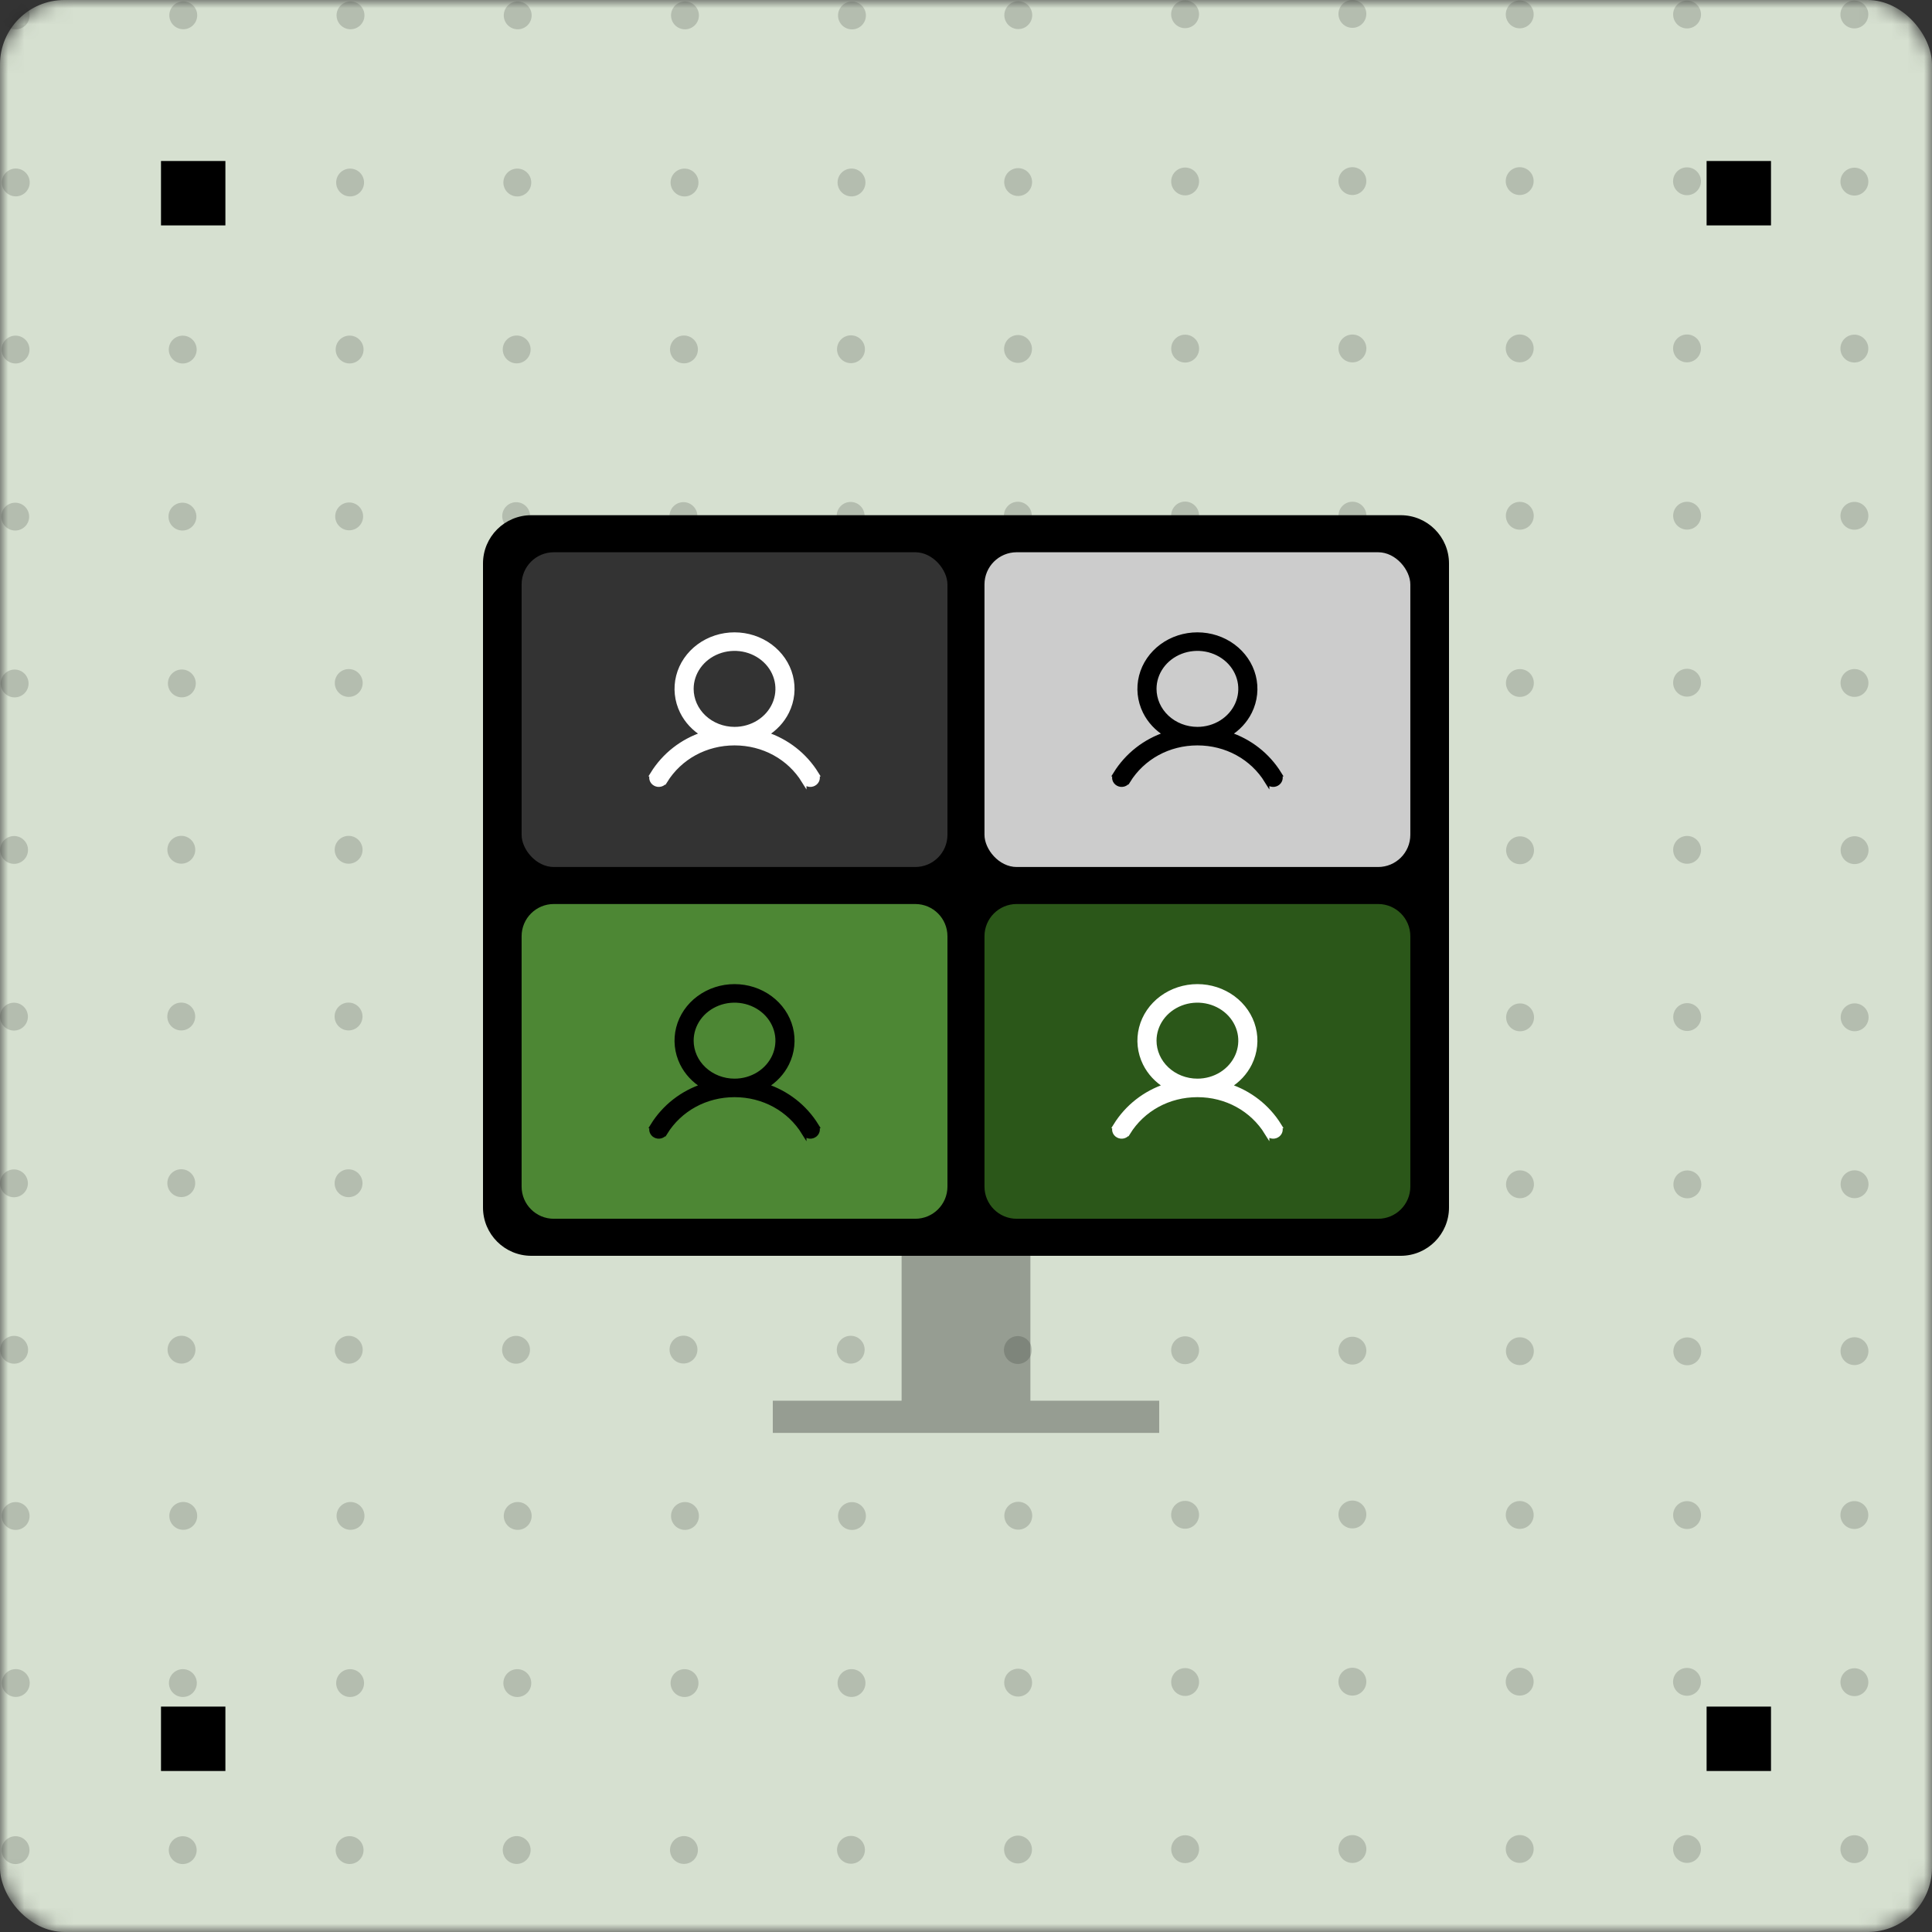 <svg width="120" height="120" viewBox="0 0 120 120" fill="none" xmlns="http://www.w3.org/2000/svg">
<rect x="0" y="0" width="120" height="120" fill="#333333" stroke="none"/>
<mask id="mask0_26527_15116" style="mask-type:alpha" maskUnits="userSpaceOnUse" x="0" y="0" width="120" height="120">
<rect width="120" height="120" rx="4" fill="#C8D9C0"/>
</mask>
<g mask="url(#mask0_26527_15116)">
<rect width="120" height="120" rx="4" fill="#D6E0D0"/>
<path opacity="0.16" d="M104.801 176.272C105.279 176.273 105.666 176.659 105.666 177.137C105.666 177.614 105.279 178.001 104.801 178.001C104.323 178.001 103.935 177.614 103.935 177.137C103.935 176.659 104.323 176.272 104.801 176.272ZM94.402 176.264C94.881 176.264 95.269 176.65 95.269 177.128C95.269 177.605 94.881 177.993 94.402 177.993C93.924 177.993 93.537 177.605 93.537 177.128C93.537 176.651 93.924 176.264 94.402 176.264ZM115.185 176.262C115.663 176.262 116.051 176.648 116.051 177.126C116.051 177.604 115.663 177.99 115.185 177.99C114.707 177.99 114.319 177.603 114.319 177.126C114.319 176.649 114.707 176.262 115.185 176.262ZM125.567 176.233C126.045 176.234 126.433 176.62 126.433 177.098C126.433 177.575 126.045 177.962 125.567 177.962C125.089 177.962 124.701 177.575 124.701 177.098C124.701 176.62 125.089 176.233 125.567 176.233ZM84 176.23C84.478 176.231 84.866 176.617 84.866 177.095C84.866 177.572 84.478 177.96 84 177.96C83.522 177.96 83.134 177.572 83.134 177.095C83.134 176.617 83.522 176.23 84 176.23ZM73.608 176.204C74.087 176.204 74.475 176.592 74.475 177.069C74.475 177.547 74.087 177.934 73.608 177.934C73.13 177.933 72.743 177.547 72.743 177.069C72.743 176.592 73.13 176.204 73.608 176.204ZM135.959 176.203C136.437 176.203 136.825 176.59 136.825 177.067C136.825 177.545 136.437 177.932 135.959 177.932C135.481 177.932 135.093 177.545 135.093 177.067C135.093 176.59 135.481 176.203 135.959 176.203ZM63.221 176.19C63.699 176.19 64.087 176.577 64.087 177.055C64.087 177.532 63.699 177.92 63.221 177.92C62.742 177.92 62.355 177.532 62.355 177.055C62.355 176.577 62.743 176.191 63.221 176.19ZM146.358 176.18C146.837 176.18 147.225 176.567 147.225 177.045C147.224 177.522 146.837 177.909 146.358 177.909C145.88 177.909 145.493 177.522 145.493 177.045C145.493 176.568 145.88 176.18 146.358 176.18ZM32.053 176.176C32.531 176.176 32.919 176.563 32.919 177.04C32.919 177.518 32.531 177.905 32.053 177.905C31.575 177.905 31.186 177.518 31.186 177.04C31.187 176.563 31.575 176.176 32.053 176.176ZM0.878 176.176C1.356 176.176 1.744 176.562 1.744 177.04C1.744 177.518 1.356 177.904 0.878 177.904C0.4 177.904 0.012 177.518 0.012 177.04C0.012 176.562 0.4 176.176 0.878 176.176ZM21.662 176.175C22.14 176.175 22.527 176.562 22.527 177.039C22.527 177.516 22.14 177.904 21.662 177.904C21.184 177.904 20.796 177.517 20.796 177.039C20.796 176.562 21.184 176.175 21.662 176.175ZM52.839 176.171C53.317 176.171 53.705 176.558 53.705 177.035C53.705 177.513 53.317 177.899 52.839 177.899C52.361 177.899 51.974 177.513 51.974 177.035C51.974 176.558 52.361 176.171 52.839 176.171ZM11.273 176.169C11.752 176.169 12.139 176.556 12.14 177.033C12.14 177.511 11.752 177.898 11.273 177.898C10.795 177.898 10.408 177.511 10.408 177.033C10.409 176.556 10.796 176.169 11.273 176.169ZM156.759 176.166C157.237 176.166 157.625 176.554 157.625 177.031C157.625 177.509 157.237 177.896 156.759 177.896C156.281 177.895 155.894 177.508 155.894 177.031C155.894 176.554 156.281 176.166 156.759 176.166ZM42.453 176.164C42.931 176.164 43.318 176.551 43.318 177.028C43.318 177.506 42.931 177.893 42.453 177.894C41.975 177.894 41.587 177.506 41.587 177.028C41.587 176.551 41.975 176.164 42.453 176.164ZM167.173 176.146C167.651 176.147 168.038 176.534 168.038 177.011C168.038 177.488 167.651 177.876 167.173 177.876C166.695 177.876 166.307 177.488 166.307 177.011C166.307 176.533 166.695 176.146 167.173 176.146ZM219.142 176.141C219.62 176.141 220.008 176.528 220.008 177.006C220.008 177.483 219.62 177.87 219.142 177.87C218.663 177.87 218.276 177.483 218.275 177.006C218.275 176.528 218.663 176.141 219.142 176.141ZM177.577 176.14C178.055 176.14 178.443 176.527 178.443 177.004C178.443 177.481 178.055 177.869 177.577 177.869C177.099 177.869 176.712 177.481 176.712 177.004C176.712 176.527 177.099 176.14 177.577 176.14ZM198.363 176.139C198.841 176.139 199.229 176.526 199.229 177.003C199.229 177.48 198.842 177.868 198.363 177.868C197.885 177.868 197.498 177.48 197.498 177.003C197.498 176.526 197.885 176.139 198.363 176.139ZM187.978 176.137C188.456 176.137 188.844 176.524 188.844 177.001C188.844 177.479 188.456 177.866 187.978 177.866C187.499 177.866 187.111 177.478 187.111 177.001C187.111 176.524 187.499 176.137 187.978 176.137ZM208.762 176.137C209.24 176.137 209.628 176.524 209.628 177.001C209.628 177.478 209.24 177.866 208.762 177.866C208.283 177.866 207.896 177.479 207.896 177.001C207.896 176.524 208.284 176.137 208.762 176.137ZM104.805 165.901C105.283 165.902 105.67 166.288 105.67 166.766C105.67 167.243 105.283 167.631 104.805 167.631C104.326 167.631 103.938 167.243 103.938 166.766C103.939 166.288 104.326 165.901 104.805 165.901ZM94.409 165.897C94.887 165.897 95.275 166.284 95.275 166.762C95.275 167.239 94.887 167.626 94.409 167.626C93.931 167.626 93.543 167.239 93.543 166.762C93.543 166.284 93.931 165.898 94.409 165.897ZM115.19 165.894C115.669 165.894 116.057 166.281 116.057 166.759C116.056 167.236 115.669 167.623 115.19 167.623C114.712 167.623 114.324 167.236 114.324 166.759C114.324 166.281 114.712 165.894 115.19 165.894ZM125.571 165.873C126.049 165.873 126.438 166.261 126.438 166.738C126.437 167.216 126.049 167.602 125.571 167.603C125.093 167.603 124.705 167.216 124.705 166.738C124.705 166.261 125.093 165.873 125.571 165.873ZM84.001 165.861C84.479 165.861 84.867 166.248 84.867 166.726C84.867 167.203 84.479 167.591 84.001 167.591C83.523 167.591 83.135 167.203 83.135 166.726C83.135 166.248 83.523 165.861 84.001 165.861ZM135.957 165.842C136.435 165.842 136.823 166.229 136.823 166.707C136.823 167.184 136.435 167.571 135.957 167.571C135.479 167.571 135.092 167.184 135.092 166.707C135.092 166.23 135.479 165.842 135.957 165.842ZM0.866 165.838C1.344 165.838 1.732 166.225 1.732 166.702C1.732 167.18 1.344 167.567 0.866 167.567C0.388 167.567 0 167.18 0 166.702C0 166.225 0.388 165.838 0.866 165.838ZM21.649 165.832C22.128 165.832 22.515 166.219 22.516 166.696C22.516 167.174 22.128 167.562 21.649 167.562C21.171 167.561 20.784 167.174 20.784 166.696C20.784 166.219 21.172 165.832 21.649 165.832ZM73.608 165.829C74.087 165.829 74.475 166.217 74.475 166.694C74.474 167.172 74.087 167.559 73.608 167.559C73.13 167.558 72.743 167.172 72.743 166.694C72.743 166.217 73.13 165.829 73.608 165.829ZM11.259 165.826C11.737 165.826 12.125 166.214 12.125 166.691C12.125 167.169 11.737 167.556 11.259 167.556C10.781 167.555 10.394 167.169 10.394 166.691C10.394 166.214 10.781 165.826 11.259 165.826ZM32.043 165.823C32.521 165.823 32.909 166.211 32.909 166.688C32.909 167.166 32.521 167.553 32.043 167.553C31.565 167.553 31.177 167.166 31.177 166.688C31.177 166.211 31.565 165.823 32.043 165.823ZM63.223 165.811C63.701 165.811 64.089 166.197 64.089 166.675C64.089 167.152 63.701 167.539 63.223 167.539C62.744 167.539 62.356 167.152 62.356 166.675C62.356 166.197 62.744 165.811 63.223 165.811ZM146.356 165.81C146.835 165.81 147.222 166.197 147.222 166.675C147.222 167.152 146.834 167.539 146.356 167.539C145.878 167.539 145.49 167.152 145.49 166.675C145.49 166.197 145.878 165.81 146.356 165.81ZM156.749 165.808C157.227 165.808 157.614 166.195 157.614 166.673C157.614 167.15 157.227 167.537 156.749 167.537C156.271 167.537 155.883 167.15 155.883 166.673C155.883 166.195 156.271 165.808 156.749 165.808ZM42.446 165.796C42.925 165.796 43.312 166.184 43.312 166.661C43.312 167.139 42.925 167.525 42.446 167.525C41.968 167.525 41.581 167.139 41.581 166.661C41.581 166.184 41.968 165.796 42.446 165.796ZM52.841 165.792C53.319 165.792 53.707 166.18 53.707 166.657C53.707 167.135 53.319 167.521 52.841 167.521C52.363 167.521 51.976 167.135 51.976 166.657C51.976 166.18 52.363 165.792 52.841 165.792ZM167.155 165.785C167.633 165.785 168.021 166.172 168.021 166.649C168.021 167.127 167.634 167.515 167.155 167.515C166.677 167.515 166.289 167.127 166.289 166.649C166.289 166.172 166.677 165.785 167.155 165.785ZM177.562 165.771C178.041 165.771 178.429 166.159 178.429 166.637C178.429 167.114 178.041 167.501 177.562 167.501C177.084 167.501 176.696 167.114 176.696 166.637C176.696 166.159 177.084 165.772 177.562 165.771ZM208.738 165.771C209.216 165.772 209.604 166.159 209.604 166.637C209.603 167.114 209.216 167.501 208.738 167.501C208.26 167.501 207.872 167.114 207.872 166.637C207.872 166.159 208.26 165.771 208.738 165.771ZM219.132 165.77C219.61 165.77 219.998 166.157 219.998 166.635C219.998 167.112 219.61 167.499 219.132 167.499C218.654 167.499 218.266 167.112 218.266 166.635C218.266 166.157 218.654 165.77 219.132 165.77ZM198.351 165.77C198.829 165.77 199.216 166.156 199.216 166.634C199.216 167.111 198.829 167.498 198.351 167.498C197.872 167.498 197.484 167.111 197.484 166.634C197.484 166.156 197.872 165.77 198.351 165.77ZM187.966 165.766C188.444 165.766 188.831 166.153 188.831 166.63C188.831 167.107 188.444 167.495 187.966 167.495C187.488 167.495 187.1 167.107 187.1 166.63C187.1 166.152 187.488 165.766 187.966 165.766ZM94.415 155.527C94.893 155.527 95.281 155.915 95.281 156.393C95.281 156.87 94.893 157.257 94.415 157.257C93.937 157.257 93.549 156.87 93.549 156.393C93.549 155.915 93.937 155.527 94.415 155.527ZM115.195 155.524C115.674 155.524 116.062 155.912 116.062 156.39C116.061 156.867 115.673 157.254 115.195 157.254C114.717 157.254 114.329 156.867 114.329 156.39C114.329 155.912 114.717 155.524 115.195 155.524ZM125.583 155.52C126.061 155.52 126.449 155.906 126.449 156.384C126.449 156.861 126.061 157.249 125.583 157.249C125.105 157.249 124.717 156.861 124.717 156.384C124.717 155.906 125.105 155.52 125.583 155.52ZM104.793 155.509C105.271 155.509 105.659 155.896 105.659 156.373C105.659 156.851 105.271 157.238 104.793 157.238C104.315 157.238 103.927 156.851 103.927 156.373C103.927 155.896 104.315 155.509 104.793 155.509ZM84.008 155.505C84.486 155.505 84.874 155.893 84.874 156.37C84.874 156.847 84.486 157.234 84.008 157.234C83.53 157.234 83.142 156.847 83.142 156.37C83.142 155.893 83.529 155.505 84.008 155.505ZM135.961 155.491C136.439 155.491 136.827 155.878 136.827 156.355C136.827 156.833 136.439 157.221 135.961 157.221C135.483 157.221 135.095 156.833 135.095 156.355C135.095 155.878 135.483 155.491 135.961 155.491ZM0.867 155.483C1.345 155.483 1.733 155.87 1.733 156.348C1.733 156.825 1.345 157.213 0.867 157.213C0.389 157.213 0.001 156.825 0.001 156.348C0.001 155.87 0.389 155.483 0.867 155.483ZM11.258 155.476C11.736 155.476 12.124 155.862 12.124 156.34C12.124 156.817 11.736 157.205 11.258 157.205C10.78 157.205 10.392 156.817 10.392 156.34C10.392 155.862 10.78 155.476 11.258 155.476ZM21.649 155.476C22.128 155.476 22.515 155.862 22.516 156.34C22.516 156.817 22.128 157.205 21.649 157.205C21.171 157.205 20.783 156.817 20.783 156.34C20.783 155.862 21.171 155.476 21.649 155.476ZM73.607 155.469C74.086 155.469 74.474 155.856 74.474 156.333C74.474 156.811 74.086 157.198 73.607 157.198C73.129 157.198 72.741 156.811 72.741 156.333C72.741 155.856 73.129 155.469 73.607 155.469ZM32.041 155.459C32.519 155.459 32.907 155.847 32.907 156.324C32.907 156.802 32.519 157.188 32.041 157.188C31.563 157.188 31.175 156.802 31.175 156.324C31.175 155.847 31.563 155.459 32.041 155.459ZM156.742 155.45C157.22 155.45 157.608 155.838 157.608 156.315C157.608 156.793 157.22 157.18 156.742 157.18C156.264 157.179 155.877 156.793 155.877 156.315C155.877 155.838 156.264 155.45 156.742 155.45ZM146.352 155.447C146.83 155.447 147.218 155.834 147.218 156.312C147.218 156.789 146.83 157.177 146.352 157.177C145.873 157.177 145.485 156.789 145.485 156.312C145.485 155.834 145.873 155.447 146.352 155.447ZM63.221 155.44C63.699 155.441 64.086 155.827 64.086 156.305C64.086 156.782 63.699 157.17 63.221 157.17C62.742 157.17 62.355 156.782 62.355 156.305C62.355 155.827 62.742 155.44 63.221 155.44ZM42.438 155.438C42.916 155.438 43.304 155.824 43.304 156.302C43.304 156.779 42.916 157.167 42.438 157.167C41.96 157.167 41.572 156.779 41.572 156.302C41.572 155.824 41.96 155.438 42.438 155.438ZM167.142 155.43C167.62 155.43 168.007 155.817 168.007 156.295C168.007 156.772 167.62 157.159 167.142 157.159C166.663 157.159 166.276 156.772 166.275 156.295C166.275 155.817 166.663 155.43 167.142 155.43ZM52.833 155.429C53.311 155.429 53.699 155.816 53.699 156.294C53.699 156.771 53.311 157.158 52.833 157.158C52.355 157.158 51.967 156.771 51.967 156.294C51.967 155.816 52.355 155.429 52.833 155.429ZM208.714 155.42C209.192 155.42 209.579 155.808 209.579 156.285C209.579 156.762 209.192 157.149 208.714 157.149C208.236 157.149 207.848 156.763 207.848 156.285C207.848 155.808 208.236 155.42 208.714 155.42ZM219.112 155.411C219.59 155.411 219.978 155.799 219.978 156.276C219.977 156.754 219.59 157.14 219.112 157.141C218.634 157.141 218.246 156.754 218.246 156.276C218.246 155.799 218.634 155.411 219.112 155.411ZM177.547 155.409C178.025 155.409 178.413 155.796 178.413 156.273C178.413 156.751 178.025 157.139 177.547 157.139C177.069 157.139 176.681 156.751 176.681 156.273C176.681 155.796 177.069 155.409 177.547 155.409ZM198.334 155.405C198.812 155.405 199.2 155.793 199.2 156.271C199.2 156.748 198.812 157.135 198.334 157.135C197.856 157.135 197.468 156.748 197.468 156.271C197.468 155.793 197.856 155.405 198.334 155.405ZM187.95 155.398C188.428 155.398 188.816 155.785 188.816 156.263C188.816 156.74 188.428 157.128 187.95 157.128C187.472 157.128 187.085 156.74 187.085 156.263C187.085 155.786 187.472 155.399 187.95 155.398ZM94.414 145.15C94.892 145.151 95.279 145.537 95.279 146.015C95.279 146.492 94.892 146.88 94.414 146.88C93.936 146.88 93.548 146.492 93.548 146.015C93.548 145.537 93.936 145.15 94.414 145.15ZM84.018 145.146C84.496 145.146 84.884 145.533 84.884 146.011C84.884 146.488 84.496 146.875 84.018 146.875C83.54 146.875 83.153 146.488 83.152 146.011C83.152 145.533 83.54 145.146 84.018 145.146ZM115.191 145.144C115.669 145.144 116.057 145.53 116.058 146.008C116.058 146.485 115.67 146.873 115.191 146.873C114.713 146.873 114.325 146.485 114.325 146.008C114.325 145.53 114.713 145.144 115.191 145.144ZM125.581 145.141C126.059 145.141 126.446 145.528 126.446 146.005C126.446 146.482 126.059 146.87 125.581 146.87C125.103 146.87 124.715 146.482 124.715 146.005C124.715 145.527 125.103 145.141 125.581 145.141ZM0.875 145.13C1.353 145.13 1.74 145.517 1.74 145.994C1.74 146.472 1.353 146.859 0.875 146.859C0.397 146.859 0.009 146.472 0.009 145.994C0.009 145.517 0.397 145.13 0.875 145.13ZM104.789 145.125C105.267 145.125 105.655 145.512 105.655 145.989C105.655 146.467 105.267 146.853 104.789 146.854C104.311 146.854 103.923 146.467 103.923 145.989C103.923 145.512 104.311 145.125 104.789 145.125ZM73.612 145.121C74.091 145.121 74.478 145.509 74.478 145.986C74.478 146.464 74.091 146.851 73.612 146.851C73.134 146.85 72.747 146.464 72.747 145.986C72.747 145.509 73.134 145.121 73.612 145.121ZM135.963 145.122C136.441 145.122 136.829 145.509 136.829 145.986C136.829 146.464 136.441 146.851 135.963 146.851C135.485 146.851 135.097 146.464 135.097 145.986C135.097 145.509 135.485 145.122 135.963 145.122ZM21.653 145.12C22.131 145.12 22.519 145.507 22.52 145.984C22.52 146.462 22.132 146.85 21.653 146.85C21.175 146.849 20.788 146.462 20.788 145.984C20.788 145.507 21.175 145.12 21.653 145.12ZM11.262 145.118C11.74 145.118 12.128 145.505 12.128 145.982C12.128 146.46 11.74 146.848 11.262 146.848C10.784 146.848 10.396 146.46 10.396 145.982C10.396 145.505 10.784 145.118 11.262 145.118ZM32.042 145.106C32.52 145.106 32.908 145.493 32.908 145.971C32.908 146.448 32.52 146.836 32.042 146.836C31.564 146.836 31.176 146.448 31.176 145.971C31.176 145.493 31.564 145.106 32.042 145.106ZM63.216 145.095C63.694 145.095 64.082 145.482 64.082 145.96C64.082 146.437 63.694 146.824 63.216 146.824C62.738 146.824 62.35 146.437 62.35 145.96C62.35 145.482 62.738 145.095 63.216 145.095ZM42.433 145.094C42.911 145.094 43.299 145.481 43.299 145.958C43.299 146.436 42.911 146.823 42.433 146.823C41.954 146.823 41.566 146.436 41.566 145.958C41.566 145.481 41.954 145.094 42.433 145.094ZM146.35 145.093C146.828 145.093 147.215 145.48 147.215 145.957C147.215 146.434 146.828 146.821 146.35 146.821C145.871 146.821 145.483 146.435 145.483 145.957C145.483 145.48 145.871 145.093 146.35 145.093ZM208.7 145.079C209.178 145.079 209.566 145.467 209.566 145.944C209.566 146.422 209.178 146.809 208.7 146.809C208.222 146.809 207.834 146.422 207.834 145.944C207.834 145.467 208.222 145.079 208.7 145.079ZM167.134 145.077C167.612 145.077 168 145.465 168 145.942C168 146.42 167.612 146.807 167.134 146.807C166.656 146.807 166.268 146.42 166.268 145.942C166.268 145.465 166.656 145.077 167.134 145.077ZM219.093 145.075C219.571 145.075 219.958 145.463 219.958 145.94C219.958 146.418 219.571 146.805 219.093 146.805C218.615 146.805 218.227 146.418 218.227 145.94C218.227 145.463 218.615 145.075 219.093 145.075ZM52.826 145.075C53.304 145.075 53.691 145.462 53.691 145.939C53.691 146.417 53.304 146.804 52.826 146.804C52.348 146.804 51.96 146.417 51.96 145.939C51.96 145.462 52.348 145.075 52.826 145.075ZM156.744 145.068C157.222 145.068 157.61 145.455 157.61 145.933C157.61 146.41 157.222 146.798 156.744 146.798C156.266 146.798 155.878 146.41 155.878 145.933C155.878 145.455 156.266 145.068 156.744 145.068ZM177.532 145.057C178.01 145.057 178.397 145.444 178.397 145.921C178.397 146.398 178.01 146.786 177.532 146.786C177.054 146.786 176.666 146.398 176.666 145.921C176.666 145.443 177.054 145.057 177.532 145.057ZM198.316 145.053C198.795 145.053 199.183 145.44 199.183 145.918C199.182 146.395 198.795 146.782 198.316 146.782C197.838 146.782 197.451 146.395 197.451 145.918C197.451 145.441 197.838 145.053 198.316 145.053ZM187.932 145.042C188.41 145.042 188.798 145.43 188.798 145.907C188.798 146.385 188.41 146.771 187.932 146.771C187.453 146.771 187.066 146.385 187.065 145.907C187.065 145.43 187.453 145.042 187.932 145.042ZM0.908 134.79C1.386 134.79 1.774 135.178 1.774 135.655C1.774 136.133 1.386 136.52 0.908 136.52C0.43 136.52 0.042 136.133 0.042 135.655C0.042 135.178 0.43 134.79 0.908 134.79ZM11.295 134.787C11.773 134.787 12.161 135.175 12.161 135.652C12.161 136.13 11.773 136.517 11.295 136.517C10.817 136.517 10.429 136.13 10.429 135.652C10.429 135.175 10.817 134.787 11.295 134.787ZM21.661 134.76C22.139 134.76 22.527 135.147 22.527 135.624C22.527 136.101 22.139 136.489 21.661 136.489C21.183 136.489 20.795 136.102 20.795 135.624C20.795 135.147 21.183 134.76 21.661 134.76ZM94.403 134.761C94.881 134.761 95.269 135.148 95.269 135.625C95.269 136.102 94.881 136.489 94.403 136.489C93.925 136.489 93.537 136.103 93.537 135.625C93.537 135.147 93.925 134.761 94.403 134.761ZM115.186 134.759C115.664 134.759 116.052 135.146 116.052 135.624C116.052 136.101 115.664 136.488 115.186 136.488C114.707 136.488 114.32 136.101 114.319 135.624C114.319 135.146 114.707 134.759 115.186 134.759ZM125.576 134.758C126.054 134.758 126.442 135.145 126.442 135.622C126.442 136.1 126.054 136.487 125.576 136.487C125.098 136.487 124.711 136.099 124.711 135.622C124.711 135.145 125.098 134.758 125.576 134.758ZM84.007 134.753C84.485 134.753 84.873 135.14 84.873 135.617C84.873 136.095 84.485 136.481 84.007 136.481C83.529 136.481 83.142 136.095 83.142 135.617C83.142 135.14 83.529 134.753 84.007 134.753ZM104.786 134.742C105.264 134.742 105.652 135.129 105.652 135.606C105.652 136.084 105.264 136.472 104.786 136.472C104.308 136.471 103.921 136.084 103.921 135.606C103.921 135.129 104.308 134.742 104.786 134.742ZM135.961 134.74C136.439 134.74 136.827 135.128 136.827 135.605C136.827 136.083 136.439 136.47 135.961 136.47C135.483 136.47 135.095 136.083 135.095 135.605C135.095 135.128 135.483 134.74 135.961 134.74ZM208.701 134.734C209.179 134.734 209.567 135.121 209.567 135.599C209.567 136.076 209.179 136.464 208.701 136.464C208.223 136.464 207.835 136.076 207.835 135.599C207.835 135.121 208.223 134.734 208.701 134.734ZM73.609 134.732C74.088 134.733 74.476 135.12 74.476 135.598C74.475 136.075 74.088 136.462 73.609 136.462C73.131 136.462 72.743 136.075 72.743 135.598C72.743 135.12 73.131 134.732 73.609 134.732ZM32.042 134.731C32.52 134.731 32.908 135.119 32.908 135.597C32.908 136.074 32.52 136.461 32.042 136.461C31.564 136.461 31.176 136.074 31.176 135.597C31.176 135.119 31.564 134.732 32.042 134.731ZM42.434 134.728C42.912 134.728 43.299 135.115 43.299 135.593C43.299 136.07 42.911 136.457 42.434 136.457C41.956 136.457 41.568 136.07 41.567 135.593C41.567 135.115 41.955 134.728 42.434 134.728ZM52.825 134.728C53.303 134.728 53.69 135.114 53.69 135.592C53.69 136.069 53.303 136.457 52.825 136.457C52.347 136.457 51.959 136.069 51.959 135.592C51.959 135.114 52.347 134.728 52.825 134.728ZM63.216 134.722C63.694 134.722 64.082 135.109 64.082 135.587C64.082 136.064 63.694 136.451 63.216 136.451C62.738 136.451 62.35 136.064 62.35 135.587C62.35 135.109 62.738 134.722 63.216 134.722ZM219.091 134.722C219.569 134.722 219.957 135.109 219.957 135.587C219.957 136.064 219.569 136.451 219.091 136.451C218.613 136.451 218.226 136.064 218.226 135.587C218.226 135.109 218.613 134.722 219.091 134.722ZM167.133 134.72C167.611 134.72 167.999 135.107 167.999 135.584C167.999 136.061 167.611 136.449 167.133 136.449C166.655 136.449 166.267 136.062 166.267 135.584C166.267 135.107 166.655 134.72 167.133 134.72ZM146.35 134.716C146.828 134.716 147.215 135.103 147.215 135.58C147.215 136.057 146.828 136.445 146.35 136.445C145.871 136.445 145.483 136.058 145.483 135.58C145.484 135.103 145.871 134.716 146.35 134.716ZM156.742 134.704C157.22 134.704 157.607 135.091 157.607 135.568C157.607 136.046 157.22 136.432 156.742 136.433C156.264 136.433 155.876 136.046 155.876 135.568C155.876 135.091 156.264 134.704 156.742 134.704ZM198.309 134.703C198.787 134.703 199.175 135.09 199.175 135.567C199.175 136.045 198.787 136.432 198.309 136.432C197.83 136.432 197.442 136.045 197.442 135.567C197.442 135.09 197.83 134.703 198.309 134.703ZM177.525 134.7C178.004 134.7 178.392 135.087 178.392 135.564C178.392 136.042 178.004 136.429 177.525 136.429C177.047 136.429 176.66 136.042 176.66 135.564C176.66 135.087 177.047 134.7 177.525 134.7ZM187.92 134.688C188.398 134.688 188.786 135.076 188.786 135.554C188.786 136.031 188.398 136.418 187.92 136.418C187.442 136.418 187.055 136.031 187.055 135.554C187.055 135.076 187.442 134.689 187.92 134.688ZM0.945 124.427C1.423 124.427 1.811 124.814 1.811 125.291C1.811 125.768 1.423 126.155 0.945 126.155C0.467 126.155 0.079 125.769 0.079 125.291C0.079 124.813 0.467 124.427 0.945 124.427ZM11.332 124.426C11.81 124.426 12.198 124.813 12.198 125.29C12.198 125.768 11.81 126.155 11.332 126.155C10.854 126.155 10.466 125.768 10.466 125.29C10.466 124.813 10.854 124.426 11.332 124.426ZM21.688 124.412C22.166 124.412 22.553 124.799 22.554 125.276C22.554 125.754 22.166 126.142 21.688 126.142C21.209 126.142 20.821 125.754 20.821 125.276C20.822 124.799 21.209 124.412 21.688 124.412ZM32.06 124.396C32.539 124.396 32.927 124.782 32.927 125.26C32.927 125.737 32.539 126.125 32.06 126.125C31.582 126.125 31.194 125.737 31.194 125.26C31.195 124.782 31.582 124.396 32.06 124.396ZM42.45 124.393C42.928 124.393 43.316 124.78 43.316 125.258C43.316 125.735 42.928 126.122 42.45 126.122C41.972 126.122 41.584 125.735 41.584 125.258C41.584 124.78 41.972 124.393 42.45 124.393ZM208.714 124.388C209.192 124.388 209.579 124.775 209.579 125.253C209.579 125.73 209.192 126.117 208.714 126.117C208.236 126.117 207.848 125.73 207.848 125.253C207.848 124.775 208.236 124.388 208.714 124.388ZM52.834 124.38C53.312 124.38 53.7 124.768 53.7 125.245C53.7 125.723 53.312 126.109 52.834 126.109C52.356 126.109 51.968 125.723 51.968 125.245C51.968 124.768 52.356 124.38 52.834 124.38ZM219.101 124.379C219.579 124.379 219.966 124.767 219.966 125.244C219.966 125.721 219.579 126.108 219.101 126.108C218.622 126.108 218.235 125.721 218.234 125.244C218.234 124.767 218.622 124.379 219.101 124.379ZM115.182 124.376C115.66 124.376 116.048 124.763 116.048 125.24C116.048 125.718 115.66 126.104 115.182 126.104C114.703 126.104 114.315 125.718 114.315 125.24C114.315 124.763 114.703 124.376 115.182 124.376ZM94.397 124.374C94.876 124.374 95.264 124.762 95.264 125.239C95.263 125.717 94.876 126.104 94.397 126.104C93.919 126.103 93.532 125.717 93.532 125.239C93.532 124.762 93.919 124.374 94.397 124.374ZM125.572 124.374C126.051 124.374 126.438 124.761 126.438 125.238C126.438 125.716 126.051 126.103 125.572 126.103C125.094 126.102 124.707 125.716 124.707 125.238C124.707 124.761 125.094 124.374 125.572 124.374ZM198.313 124.372C198.792 124.372 199.18 124.759 199.18 125.236C199.18 125.714 198.792 126.102 198.313 126.102C197.835 126.102 197.447 125.714 197.447 125.236C197.447 124.759 197.835 124.372 198.313 124.372ZM104.787 124.369C105.265 124.369 105.653 124.756 105.653 125.233C105.653 125.711 105.265 126.099 104.787 126.099C104.309 126.098 103.922 125.711 103.922 125.233C103.922 124.756 104.309 124.369 104.787 124.369ZM63.221 124.368C63.699 124.368 64.087 124.756 64.087 125.233C64.087 125.711 63.699 126.098 63.221 126.098C62.742 126.098 62.355 125.711 62.355 125.233C62.355 124.756 62.742 124.368 63.221 124.368ZM84.003 124.365C84.481 124.365 84.869 124.752 84.869 125.229C84.869 125.707 84.481 126.094 84.003 126.094C83.525 126.094 83.137 125.707 83.137 125.229C83.137 124.752 83.525 124.365 84.003 124.365ZM156.744 124.362C157.222 124.362 157.609 124.75 157.609 125.228C157.609 125.705 157.222 126.092 156.744 126.092C156.266 126.092 155.878 125.705 155.878 125.228C155.878 124.75 156.266 124.362 156.744 124.362ZM135.96 124.361C136.438 124.361 136.826 124.749 136.826 125.227C136.826 125.704 136.438 126.091 135.96 126.091C135.482 126.091 135.094 125.704 135.094 125.227C135.094 124.749 135.482 124.361 135.96 124.361ZM73.609 124.358C74.088 124.358 74.475 124.745 74.476 125.223C74.476 125.7 74.088 126.088 73.609 126.088C73.131 126.088 72.743 125.7 72.743 125.223C72.743 124.745 73.131 124.358 73.609 124.358ZM187.918 124.357C188.396 124.358 188.783 124.744 188.783 125.222C188.783 125.699 188.396 126.087 187.918 126.087C187.44 126.087 187.052 125.699 187.052 125.222C187.052 124.744 187.44 124.357 187.918 124.357ZM167.134 124.354C167.612 124.355 168 124.741 168 125.219C168 125.696 167.612 126.084 167.134 126.084C166.656 126.084 166.268 125.696 166.268 125.219C166.268 124.741 166.656 124.354 167.134 124.354ZM177.525 124.353C178.003 124.353 178.391 124.739 178.391 125.217C178.391 125.694 178.003 126.081 177.525 126.081C177.047 126.081 176.659 125.694 176.659 125.217C176.659 124.739 177.047 124.353 177.525 124.353ZM146.35 124.351C146.828 124.351 147.216 124.738 147.216 125.216C147.216 125.693 146.828 126.08 146.35 126.08C145.872 126.08 145.483 125.693 145.483 125.216C145.483 124.738 145.871 124.351 146.35 124.351ZM11.349 114.051C11.827 114.051 12.215 114.438 12.215 114.915C12.215 115.393 11.827 115.78 11.349 115.78C10.87 115.78 10.483 115.392 10.483 114.915C10.484 114.438 10.871 114.051 11.349 114.051ZM0.966 114.05C1.444 114.05 1.832 114.437 1.832 114.914C1.832 115.392 1.444 115.779 0.966 115.779C0.488 115.779 0.1 115.392 0.1 114.914C0.1 114.437 0.488 114.05 0.966 114.05ZM21.715 114.048C22.193 114.048 22.581 114.436 22.581 114.913C22.581 115.391 22.193 115.777 21.715 115.777C21.237 115.777 20.849 115.391 20.849 114.913C20.849 114.436 21.237 114.048 21.715 114.048ZM32.093 114.043C32.571 114.043 32.958 114.431 32.958 114.908C32.958 115.386 32.571 115.772 32.093 115.772C31.614 115.772 31.227 115.386 31.227 114.908C31.227 114.431 31.614 114.043 32.093 114.043ZM42.482 114.043C42.961 114.043 43.348 114.43 43.348 114.907C43.348 115.385 42.96 115.771 42.482 115.771C42.004 115.771 41.616 115.385 41.616 114.907C41.616 114.43 42.004 114.043 42.482 114.043ZM208.735 114.035C209.214 114.035 209.602 114.422 209.602 114.899C209.602 115.377 209.214 115.764 208.735 115.764C208.257 115.764 207.869 115.377 207.869 114.899C207.869 114.422 208.257 114.035 208.735 114.035ZM219.125 114.033C219.603 114.033 219.991 114.42 219.991 114.897C219.991 115.375 219.603 115.763 219.125 115.763C218.647 115.763 218.259 115.375 218.259 114.897C218.259 114.42 218.647 114.033 219.125 114.033ZM52.855 114.031C53.334 114.031 53.722 114.418 53.722 114.896C53.722 115.373 53.334 115.76 52.855 115.76C52.377 115.76 51.989 115.373 51.989 114.896C51.989 114.418 52.377 114.031 52.855 114.031ZM198.336 114.028C198.814 114.028 199.202 114.416 199.202 114.894C199.202 115.371 198.814 115.758 198.336 115.758C197.858 115.758 197.47 115.371 197.47 114.894C197.47 114.416 197.858 114.028 198.336 114.028ZM63.23 114.013C63.709 114.013 64.097 114.4 64.097 114.878C64.097 115.355 63.709 115.742 63.23 115.742C62.752 115.742 62.365 115.355 62.365 114.878C62.365 114.401 62.752 114.013 63.23 114.013ZM187.928 114.008C188.406 114.008 188.793 114.395 188.793 114.872C188.793 115.35 188.406 115.737 187.928 115.737C187.449 115.737 187.062 115.35 187.062 114.872C187.062 114.395 187.45 114.008 187.928 114.008ZM156.747 113.996C157.225 113.996 157.613 114.383 157.613 114.86C157.613 115.338 157.225 115.725 156.747 115.726C156.269 115.726 155.881 115.338 155.881 114.86C155.881 114.383 156.269 113.996 156.747 113.996ZM73.611 113.991C74.09 113.991 74.478 114.378 74.478 114.855C74.478 115.333 74.09 115.721 73.611 115.721C73.133 115.721 72.746 115.333 72.746 114.855C72.746 114.378 73.133 113.991 73.611 113.991ZM177.528 113.991C178.007 113.991 178.395 114.379 178.395 114.856C178.394 115.334 178.007 115.721 177.528 115.721C177.05 115.721 176.663 115.334 176.663 114.856C176.663 114.379 177.05 113.991 177.528 113.991ZM115.178 113.989C115.656 113.989 116.044 114.376 116.044 114.854C116.044 115.331 115.656 115.719 115.178 115.719C114.699 115.719 114.312 115.331 114.312 114.854C114.312 114.376 114.7 113.989 115.178 113.989ZM125.569 113.988C126.047 113.988 126.435 114.375 126.436 114.853C126.436 115.33 126.048 115.718 125.569 115.718C125.091 115.718 124.703 115.33 124.703 114.853C124.703 114.375 125.091 113.988 125.569 113.988ZM167.136 113.987C167.614 113.987 168.002 114.375 168.002 114.853C168.002 115.33 167.614 115.717 167.136 115.717C166.658 115.717 166.27 115.33 166.27 114.853C166.27 114.375 166.657 113.987 167.136 113.987ZM84.001 113.981C84.479 113.982 84.867 114.368 84.867 114.846C84.867 115.323 84.479 115.711 84.001 115.711C83.523 115.711 83.135 115.323 83.135 114.846C83.135 114.368 83.523 113.981 84.001 113.981ZM135.959 113.981C136.437 113.981 136.825 114.368 136.825 114.846C136.825 115.323 136.437 115.711 135.959 115.711C135.481 115.711 135.093 115.323 135.093 114.846C135.093 114.368 135.481 113.982 135.959 113.981ZM146.351 113.979C146.829 113.979 147.217 114.367 147.217 114.845C147.217 115.322 146.829 115.709 146.351 115.709C145.872 115.709 145.485 115.322 145.484 114.845C145.484 114.367 145.872 113.979 146.351 113.979ZM94.392 113.979C94.87 113.979 95.258 114.366 95.258 114.844C95.258 115.321 94.87 115.708 94.392 115.708C93.914 115.708 93.526 115.321 93.526 114.844C93.526 114.366 93.914 113.979 94.392 113.979ZM104.784 113.979C105.262 113.979 105.649 114.366 105.649 114.844C105.649 115.321 105.262 115.708 104.784 115.708C104.306 115.708 103.918 115.321 103.918 114.844C103.918 114.366 104.306 113.979 104.784 113.979ZM32.131 103.675C32.609 103.675 32.997 104.062 32.997 104.54C32.997 105.017 32.609 105.404 32.131 105.404C31.653 105.404 31.265 105.017 31.265 104.54C31.265 104.063 31.653 103.675 32.131 103.675ZM42.518 103.675C42.996 103.675 43.384 104.062 43.384 104.54C43.384 105.017 42.996 105.404 42.518 105.404C42.039 105.404 41.652 105.017 41.651 104.54C41.651 104.063 42.039 103.675 42.518 103.675ZM11.359 103.674C11.837 103.674 12.225 104.061 12.225 104.538C12.225 105.016 11.838 105.403 11.359 105.403C10.881 105.403 10.493 105.016 10.493 104.538C10.493 104.061 10.881 103.674 11.359 103.674ZM21.746 103.675C22.224 103.675 22.611 104.062 22.611 104.539C22.611 105.016 22.224 105.403 21.746 105.403C21.268 105.403 20.88 105.017 20.88 104.539C20.88 104.062 21.268 103.675 21.746 103.675ZM52.889 103.672C53.367 103.672 53.755 104.06 53.755 104.537C53.755 105.015 53.367 105.401 52.889 105.401C52.411 105.401 52.023 105.014 52.023 104.537C52.023 104.06 52.41 103.672 52.889 103.672ZM208.76 103.671C209.238 103.671 209.625 104.058 209.625 104.535C209.625 105.013 209.238 105.4 208.76 105.4C208.282 105.4 207.894 105.013 207.894 104.535C207.894 104.058 208.282 103.671 208.76 103.671ZM219.151 103.671C219.629 103.671 220.017 104.058 220.018 104.535C220.018 105.013 219.63 105.4 219.151 105.4C218.673 105.4 218.285 105.013 218.285 104.535C218.285 104.058 218.673 103.671 219.151 103.671ZM0.979 103.671C1.458 103.671 1.846 104.058 1.846 104.535C1.846 105.013 1.458 105.399 0.979 105.399C0.501 105.399 0.114 105.013 0.114 104.535C0.114 104.058 0.501 103.671 0.979 103.671ZM198.359 103.668C198.838 103.668 199.226 104.055 199.226 104.532C199.226 105.01 198.838 105.397 198.359 105.397C197.881 105.397 197.493 105.01 197.493 104.532C197.493 104.055 197.881 103.668 198.359 103.668ZM63.238 103.647C63.717 103.647 64.105 104.034 64.105 104.512C64.105 104.989 63.717 105.376 63.238 105.376C62.76 105.376 62.373 104.989 62.373 104.512C62.373 104.034 62.76 103.648 63.238 103.647ZM187.931 103.637C188.409 103.637 188.797 104.024 188.797 104.502C188.797 104.979 188.409 105.366 187.931 105.366C187.453 105.366 187.065 104.979 187.064 104.502C187.064 104.024 187.452 103.637 187.931 103.637ZM167.141 103.624C167.619 103.624 168.006 104.012 168.006 104.489C168.006 104.967 167.619 105.353 167.141 105.354C166.662 105.354 166.275 104.967 166.274 104.489C166.274 104.012 166.662 103.624 167.141 103.624ZM115.18 103.619C115.658 103.619 116.046 104.006 116.046 104.483C116.046 104.961 115.658 105.349 115.18 105.349C114.701 105.349 114.313 104.961 114.313 104.483C114.314 104.006 114.701 103.619 115.18 103.619ZM177.529 103.618C178.008 103.618 178.396 104.005 178.396 104.482C178.395 104.96 178.008 105.347 177.529 105.347C177.051 105.347 176.663 104.96 176.663 104.482C176.663 104.005 177.051 103.618 177.529 103.618ZM156.745 103.616C157.223 103.616 157.611 104.004 157.611 104.481C157.611 104.959 157.223 105.346 156.745 105.346C156.267 105.345 155.88 104.959 155.88 104.481C155.88 104.004 156.267 103.616 156.745 103.616ZM125.569 103.613C126.047 103.613 126.435 104 126.436 104.478C126.436 104.955 126.048 105.343 125.569 105.343C125.091 105.343 124.703 104.955 124.703 104.478C124.703 104 125.091 103.613 125.569 103.613ZM146.353 103.611C146.831 103.611 147.218 103.999 147.218 104.477C147.218 104.954 146.831 105.341 146.353 105.341C145.874 105.341 145.487 104.954 145.486 104.477C145.486 103.999 145.874 103.611 146.353 103.611ZM135.96 103.61C136.438 103.61 136.826 103.997 136.826 104.475C136.826 104.952 136.438 105.34 135.96 105.34C135.482 105.34 135.095 104.952 135.095 104.475C135.095 103.997 135.482 103.611 135.96 103.61ZM73.61 103.609C74.088 103.61 74.476 103.996 74.476 104.474C74.475 104.951 74.088 105.338 73.61 105.338C73.132 105.338 72.744 104.951 72.744 104.474C72.744 103.996 73.132 103.609 73.61 103.609ZM104.783 103.598C105.261 103.598 105.649 103.985 105.649 104.462C105.649 104.939 105.261 105.327 104.783 105.327C104.305 105.327 103.917 104.939 103.917 104.462C103.917 103.985 104.305 103.598 104.783 103.598ZM83.999 103.587C84.477 103.587 84.865 103.974 84.865 104.451C84.865 104.929 84.477 105.316 83.999 105.316C83.521 105.316 83.133 104.929 83.133 104.451C83.133 103.974 83.521 103.587 83.999 103.587ZM94.391 103.588C94.869 103.588 95.257 103.975 95.257 104.452C95.257 104.93 94.869 105.316 94.391 105.316C93.912 105.316 93.525 104.93 93.524 104.452C93.524 103.975 93.912 103.588 94.391 103.588ZM52.918 93.299C53.396 93.299 53.783 93.686 53.783 94.163C53.783 94.641 53.396 95.028 52.918 95.028C52.44 95.028 52.052 94.641 52.052 94.163C52.052 93.686 52.44 93.299 52.918 93.299ZM208.781 93.299C209.26 93.299 209.647 93.686 209.647 94.164C209.647 94.641 209.259 95.028 208.781 95.028C208.303 95.028 207.916 94.641 207.916 94.164C207.916 93.687 208.303 93.299 208.781 93.299ZM0.972 93.297C1.45 93.297 1.837 93.685 1.837 94.162C1.837 94.639 1.45 95.026 0.972 95.026C0.494 95.026 0.106 94.639 0.105 94.162C0.105 93.685 0.493 93.297 0.972 93.297ZM42.545 93.295C43.023 93.295 43.411 93.683 43.411 94.16C43.411 94.638 43.023 95.024 42.545 95.024C42.067 95.024 41.679 94.638 41.679 94.16C41.679 93.683 42.067 93.295 42.545 93.295ZM198.368 93.295C198.846 93.295 199.233 93.683 199.233 94.16C199.233 94.637 198.846 95.024 198.368 95.024C197.89 95.024 197.502 94.638 197.502 94.16C197.502 93.683 197.89 93.295 198.368 93.295ZM32.156 93.294C32.634 93.294 33.022 93.682 33.022 94.159C33.021 94.636 32.634 95.023 32.156 95.023C31.678 95.023 31.29 94.637 31.29 94.159C31.29 93.682 31.678 93.294 32.156 93.294ZM219.146 93.293C219.624 93.293 220.012 93.681 220.012 94.158C220.012 94.636 219.624 95.022 219.146 95.022C218.668 95.022 218.28 94.635 218.28 94.158C218.28 93.681 218.667 93.293 219.146 93.293ZM21.771 93.292C22.25 93.292 22.637 93.679 22.637 94.156C22.637 94.634 22.25 95.02 21.771 95.02C21.293 95.02 20.905 94.634 20.905 94.156C20.905 93.679 21.293 93.292 21.771 93.292ZM11.383 93.29C11.861 93.29 12.249 93.677 12.249 94.154C12.249 94.632 11.861 95.019 11.383 95.019C10.905 95.019 10.517 94.632 10.517 94.154C10.517 93.677 10.905 93.29 11.383 93.29ZM63.247 93.279C63.725 93.279 64.113 93.666 64.113 94.144C64.113 94.621 63.725 95.009 63.247 95.009C62.769 95.009 62.381 94.621 62.381 94.144C62.381 93.666 62.769 93.279 63.247 93.279ZM187.932 93.263C188.41 93.263 188.798 93.65 188.798 94.127C188.798 94.605 188.41 94.991 187.932 94.991C187.453 94.991 187.065 94.605 187.065 94.127C187.065 93.649 187.453 93.263 187.932 93.263ZM156.748 93.248C157.226 93.248 157.614 93.635 157.614 94.112C157.614 94.59 157.226 94.978 156.748 94.978C156.27 94.977 155.883 94.59 155.883 94.112C155.883 93.635 156.27 93.248 156.748 93.248ZM104.786 93.239C105.264 93.239 105.652 93.626 105.652 94.103C105.652 94.581 105.264 94.969 104.786 94.969C104.308 94.969 103.921 94.581 103.921 94.103C103.921 93.626 104.308 93.24 104.786 93.239ZM115.178 93.237C115.656 93.237 116.044 93.624 116.044 94.102C116.044 94.579 115.656 94.967 115.178 94.967C114.699 94.967 114.312 94.579 114.312 94.102C114.312 93.624 114.7 93.237 115.178 93.237ZM167.136 93.237C167.614 93.237 168.002 93.624 168.002 94.102C168.002 94.579 167.614 94.966 167.136 94.966C166.658 94.966 166.271 94.579 166.271 94.102C166.271 93.624 166.658 93.237 167.136 93.237ZM177.527 93.236C178.005 93.236 178.393 93.623 178.394 94.101C178.394 94.578 178.006 94.966 177.527 94.966C177.049 94.966 176.661 94.578 176.661 94.101C176.661 93.623 177.049 93.236 177.527 93.236ZM125.569 93.235C126.047 93.236 126.435 93.623 126.435 94.101C126.434 94.578 126.047 94.965 125.569 94.965C125.091 94.965 124.703 94.578 124.703 94.101C124.703 93.623 125.091 93.235 125.569 93.235ZM135.96 93.233C136.438 93.233 136.826 93.62 136.826 94.098C136.826 94.575 136.438 94.963 135.96 94.963C135.482 94.963 135.094 94.575 135.094 94.098C135.094 93.62 135.482 93.233 135.96 93.233ZM94.394 93.232C94.872 93.233 95.259 93.62 95.259 94.098C95.259 94.575 94.872 94.962 94.394 94.962C93.915 94.962 93.527 94.575 93.527 94.098C93.527 93.62 93.915 93.232 94.394 93.232ZM146.351 93.226C146.829 93.226 147.216 93.613 147.216 94.091C147.216 94.568 146.829 94.955 146.351 94.955C145.872 94.955 145.485 94.568 145.484 94.091C145.484 93.613 145.872 93.226 146.351 93.226ZM73.608 93.223C74.087 93.223 74.474 93.611 74.474 94.088C74.474 94.565 74.086 94.952 73.608 94.952C73.13 94.952 72.742 94.565 72.742 94.088C72.742 93.61 73.13 93.223 73.608 93.223ZM84 93.203C84.478 93.203 84.865 93.59 84.865 94.067C84.865 94.545 84.478 94.932 84 94.933C83.522 94.933 83.134 94.545 83.134 94.067C83.134 93.59 83.522 93.203 84 93.203ZM104.801 83.069C105.279 83.07 105.666 83.456 105.666 83.934C105.666 84.411 105.279 84.798 104.801 84.798C104.323 84.798 103.935 84.411 103.935 83.934C103.935 83.456 104.323 83.069 104.801 83.069ZM94.402 83.061C94.881 83.061 95.269 83.447 95.269 83.925C95.269 84.402 94.881 84.79 94.402 84.79C93.924 84.79 93.537 84.402 93.537 83.925C93.537 83.448 93.924 83.061 94.402 83.061ZM115.185 83.059C115.663 83.059 116.051 83.445 116.051 83.923C116.051 84.4 115.663 84.787 115.185 84.787C114.707 84.787 114.319 84.4 114.319 83.923C114.319 83.445 114.707 83.059 115.185 83.059ZM125.567 83.03C126.045 83.031 126.433 83.417 126.433 83.894C126.433 84.372 126.045 84.758 125.567 84.759C125.089 84.759 124.701 84.372 124.701 83.894C124.701 83.417 125.089 83.03 125.567 83.03ZM84 83.027C84.478 83.027 84.866 83.414 84.866 83.892C84.866 84.369 84.478 84.757 84 84.757C83.522 84.757 83.134 84.369 83.134 83.892C83.134 83.414 83.522 83.027 84 83.027ZM73.608 83.001C74.087 83.001 74.475 83.389 74.475 83.866C74.475 84.344 74.087 84.731 73.608 84.731C73.13 84.73 72.743 84.344 72.743 83.866C72.743 83.389 73.13 83.001 73.608 83.001ZM135.959 83C136.437 83 136.825 83.387 136.825 83.864C136.825 84.342 136.437 84.728 135.959 84.728C135.481 84.728 135.093 84.342 135.093 83.864C135.093 83.387 135.481 83 135.959 83ZM63.221 82.987C63.699 82.987 64.087 83.374 64.087 83.852C64.087 84.329 63.699 84.717 63.221 84.717C62.742 84.717 62.355 84.329 62.355 83.852C62.355 83.374 62.743 82.987 63.221 82.987ZM146.358 82.977C146.837 82.977 147.225 83.364 147.225 83.842C147.224 84.319 146.837 84.706 146.358 84.706C145.88 84.706 145.493 84.319 145.493 83.842C145.493 83.364 145.88 82.977 146.358 82.977ZM32.053 82.973C32.531 82.973 32.919 83.359 32.919 83.837C32.919 84.314 32.531 84.702 32.053 84.702C31.575 84.702 31.186 84.314 31.186 83.837C31.187 83.359 31.575 82.973 32.053 82.973ZM0.878 82.973C1.356 82.973 1.744 83.359 1.744 83.837C1.744 84.314 1.356 84.701 0.878 84.701C0.4 84.701 0.012 84.314 0.012 83.837C0.012 83.359 0.4 82.973 0.878 82.973ZM21.662 82.972C22.14 82.972 22.527 83.359 22.527 83.836C22.527 84.313 22.14 84.701 21.662 84.701C21.184 84.701 20.796 84.314 20.796 83.836C20.796 83.359 21.184 82.972 21.662 82.972ZM52.839 82.968C53.317 82.968 53.705 83.355 53.705 83.832C53.705 84.31 53.317 84.696 52.839 84.696C52.361 84.696 51.974 84.309 51.974 83.832C51.974 83.355 52.361 82.968 52.839 82.968ZM11.273 82.966C11.752 82.966 12.139 83.353 12.14 83.83C12.14 84.308 11.752 84.695 11.273 84.695C10.795 84.695 10.408 84.308 10.408 83.83C10.409 83.353 10.796 82.966 11.273 82.966ZM156.759 82.963C157.237 82.963 157.625 83.351 157.625 83.828C157.625 84.305 157.237 84.692 156.759 84.692C156.281 84.692 155.894 84.305 155.894 83.828C155.894 83.351 156.281 82.963 156.759 82.963ZM42.453 82.961C42.931 82.961 43.318 83.348 43.318 83.825C43.318 84.303 42.931 84.69 42.453 84.69C41.975 84.69 41.587 84.303 41.587 83.825C41.587 83.348 41.975 82.961 42.453 82.961ZM167.173 82.943C167.651 82.944 168.038 83.33 168.038 83.808C168.038 84.285 167.651 84.673 167.173 84.673C166.695 84.673 166.307 84.285 166.307 83.808C166.307 83.33 166.695 82.943 167.173 82.943ZM219.142 82.938C219.62 82.938 220.008 83.325 220.008 83.803C220.008 84.28 219.62 84.667 219.142 84.667C218.663 84.667 218.276 84.28 218.275 83.803C218.275 83.325 218.663 82.938 219.142 82.938ZM177.577 82.936C178.055 82.936 178.443 83.323 178.443 83.801C178.443 84.278 178.055 84.666 177.577 84.666C177.099 84.666 176.712 84.278 176.712 83.801C176.712 83.323 177.099 82.937 177.577 82.936ZM198.363 82.936C198.841 82.936 199.229 83.322 199.229 83.8C199.229 84.277 198.842 84.665 198.363 84.665C197.885 84.665 197.498 84.277 197.498 83.8C197.498 83.323 197.885 82.936 198.363 82.936ZM187.978 82.934C188.456 82.934 188.844 83.32 188.844 83.798C188.844 84.275 188.456 84.663 187.978 84.663C187.499 84.663 187.111 84.275 187.111 83.798C187.111 83.32 187.499 82.934 187.978 82.934ZM208.762 82.934C209.24 82.934 209.628 83.32 209.628 83.798C209.628 84.275 209.24 84.663 208.762 84.663C208.283 84.663 207.896 84.275 207.896 83.798C207.896 83.32 208.284 82.934 208.762 82.934ZM104.805 72.698C105.283 72.698 105.67 73.085 105.67 73.562C105.67 74.04 105.283 74.428 104.805 74.428C104.326 74.428 103.938 74.04 103.938 73.562C103.939 73.085 104.326 72.698 104.805 72.698ZM94.409 72.694C94.887 72.694 95.275 73.081 95.275 73.559C95.275 74.036 94.887 74.423 94.409 74.423C93.931 74.423 93.543 74.036 93.543 73.559C93.543 73.081 93.931 72.694 94.409 72.694ZM115.19 72.69C115.669 72.691 116.057 73.078 116.057 73.556C116.056 74.033 115.669 74.42 115.19 74.42C114.712 74.42 114.324 74.033 114.324 73.556C114.324 73.078 114.712 72.69 115.19 72.69ZM125.571 72.67C126.049 72.67 126.438 73.058 126.438 73.535C126.437 74.013 126.049 74.399 125.571 74.399C125.093 74.399 124.705 74.013 124.705 73.535C124.705 73.058 125.093 72.67 125.571 72.67ZM84.001 72.658C84.479 72.658 84.867 73.045 84.867 73.522C84.867 74 84.479 74.388 84.001 74.388C83.523 74.388 83.135 74 83.135 73.522C83.135 73.045 83.523 72.658 84.001 72.658ZM135.957 72.639C136.435 72.639 136.823 73.026 136.823 73.504C136.823 73.981 136.435 74.368 135.957 74.368C135.479 74.368 135.092 73.981 135.092 73.504C135.092 73.026 135.479 72.639 135.957 72.639ZM0.866 72.635C1.344 72.635 1.732 73.022 1.732 73.499C1.732 73.977 1.344 74.364 0.866 74.364C0.388 74.364 0 73.977 0 73.499C0 73.022 0.388 72.635 0.866 72.635ZM21.649 72.629C22.128 72.629 22.515 73.016 22.516 73.493C22.516 73.971 22.128 74.358 21.649 74.358C21.171 74.358 20.784 73.971 20.784 73.493C20.784 73.016 21.172 72.629 21.649 72.629ZM73.608 72.626C74.087 72.626 74.475 73.014 74.475 73.491C74.474 73.969 74.087 74.356 73.608 74.356C73.13 74.355 72.743 73.969 72.743 73.491C72.743 73.014 73.13 72.626 73.608 72.626ZM11.259 72.623C11.737 72.623 12.125 73.011 12.125 73.488C12.125 73.966 11.737 74.353 11.259 74.353C10.781 74.352 10.394 73.966 10.394 73.488C10.394 73.011 10.781 72.623 11.259 72.623ZM32.043 72.62C32.521 72.62 32.909 73.008 32.909 73.485C32.909 73.963 32.521 74.35 32.043 74.35C31.565 74.35 31.177 73.963 31.177 73.485C31.177 73.008 31.565 72.62 32.043 72.62ZM63.223 72.607C63.701 72.608 64.089 72.994 64.089 73.472C64.089 73.949 63.701 74.336 63.223 74.336C62.744 74.336 62.356 73.949 62.356 73.472C62.356 72.994 62.744 72.607 63.223 72.607ZM146.356 72.606C146.835 72.607 147.222 72.994 147.222 73.472C147.222 73.949 146.834 74.336 146.356 74.336C145.878 74.336 145.49 73.949 145.49 73.472C145.49 72.994 145.878 72.606 146.356 72.606ZM156.749 72.605C157.227 72.605 157.614 72.992 157.614 73.47C157.614 73.947 157.227 74.334 156.749 74.334C156.271 74.334 155.883 73.947 155.883 73.47C155.883 72.992 156.271 72.605 156.749 72.605ZM42.446 72.593C42.925 72.593 43.312 72.981 43.312 73.458C43.312 73.936 42.925 74.322 42.446 74.322C41.968 74.322 41.581 73.935 41.581 73.458C41.581 72.981 41.968 72.593 42.446 72.593ZM52.841 72.589C53.319 72.589 53.707 72.977 53.707 73.454C53.707 73.931 53.319 74.318 52.841 74.318C52.363 74.318 51.976 73.931 51.976 73.454C51.976 72.977 52.363 72.589 52.841 72.589ZM167.155 72.582C167.633 72.582 168.021 72.969 168.021 73.446C168.021 73.924 167.634 74.311 167.155 74.311C166.677 74.311 166.289 73.924 166.289 73.446C166.289 72.969 166.677 72.582 167.155 72.582ZM177.562 72.568C178.041 72.568 178.429 72.956 178.429 73.434C178.429 73.911 178.041 74.298 177.562 74.298C177.084 74.298 176.696 73.911 176.696 73.434C176.696 72.956 177.084 72.569 177.562 72.568ZM208.738 72.568C209.216 72.569 209.604 72.956 209.604 73.434C209.603 73.911 209.216 74.298 208.738 74.298C208.26 74.298 207.872 73.911 207.872 73.434C207.872 72.956 208.26 72.568 208.738 72.568ZM219.132 72.566C219.61 72.566 219.998 72.954 219.998 73.432C219.998 73.909 219.61 74.296 219.132 74.296C218.654 74.296 218.266 73.909 218.266 73.432C218.266 72.954 218.654 72.567 219.132 72.566ZM198.351 72.566C198.829 72.567 199.216 72.953 199.216 73.431C199.216 73.908 198.829 74.295 198.351 74.295C197.872 74.295 197.484 73.908 197.484 73.431C197.484 72.953 197.872 72.566 198.351 72.566ZM187.966 72.562C188.444 72.563 188.831 72.949 188.831 73.427C188.831 73.904 188.444 74.292 187.966 74.292C187.488 74.292 187.1 73.904 187.1 73.427C187.1 72.949 187.488 72.562 187.966 72.562ZM94.415 62.324C94.893 62.324 95.281 62.712 95.281 63.19C95.281 63.667 94.893 64.054 94.415 64.054C93.937 64.054 93.549 63.667 93.549 63.19C93.549 62.712 93.937 62.324 94.415 62.324ZM115.195 62.321C115.674 62.321 116.062 62.709 116.062 63.187C116.061 63.664 115.673 64.051 115.195 64.051C114.717 64.051 114.329 63.664 114.329 63.187C114.329 62.709 114.717 62.321 115.195 62.321ZM125.583 62.316C126.061 62.316 126.449 62.703 126.449 63.181C126.449 63.658 126.061 64.046 125.583 64.046C125.105 64.046 124.717 63.658 124.717 63.181C124.717 62.703 125.105 62.316 125.583 62.316ZM104.793 62.306C105.271 62.306 105.659 62.693 105.659 63.17C105.659 63.647 105.271 64.035 104.793 64.035C104.315 64.035 103.927 63.648 103.927 63.17C103.927 62.693 104.315 62.306 104.793 62.306ZM84.008 62.302C84.486 62.302 84.874 62.69 84.874 63.167C84.874 63.644 84.486 64.031 84.008 64.031C83.53 64.031 83.142 63.644 83.142 63.167C83.142 62.69 83.529 62.302 84.008 62.302ZM135.961 62.288C136.439 62.288 136.827 62.675 136.827 63.152C136.827 63.63 136.439 64.017 135.961 64.018C135.483 64.018 135.095 63.63 135.095 63.152C135.095 62.675 135.483 62.288 135.961 62.288ZM0.867 62.28C1.345 62.28 1.733 62.667 1.733 63.145C1.733 63.622 1.345 64.01 0.867 64.01C0.389 64.01 0.001 63.622 0.001 63.145C0.001 62.667 0.389 62.28 0.867 62.28ZM11.258 62.273C11.736 62.273 12.124 62.659 12.124 63.137C12.124 63.614 11.736 64.002 11.258 64.002C10.78 64.002 10.392 63.614 10.392 63.137C10.392 62.659 10.78 62.273 11.258 62.273ZM21.649 62.273C22.128 62.273 22.515 62.659 22.516 63.137C22.516 63.614 22.128 64.002 21.649 64.002C21.171 64.002 20.783 63.614 20.783 63.137C20.783 62.659 21.171 62.273 21.649 62.273ZM73.607 62.266C74.086 62.266 74.474 62.652 74.474 63.13C74.474 63.607 74.086 63.995 73.607 63.995C73.129 63.995 72.741 63.607 72.741 63.13C72.741 62.652 73.129 62.266 73.607 62.266ZM32.041 62.256C32.519 62.256 32.907 62.644 32.907 63.121C32.907 63.599 32.519 63.985 32.041 63.985C31.563 63.985 31.175 63.599 31.175 63.121C31.175 62.644 31.563 62.256 32.041 62.256ZM156.742 62.247C157.22 62.247 157.608 62.635 157.608 63.112C157.608 63.59 157.22 63.977 156.742 63.977C156.264 63.976 155.877 63.59 155.877 63.112C155.877 62.635 156.264 62.247 156.742 62.247ZM146.352 62.244C146.83 62.244 147.218 62.631 147.218 63.108C147.218 63.586 146.83 63.974 146.352 63.974C145.873 63.974 145.485 63.586 145.485 63.108C145.485 62.631 145.873 62.244 146.352 62.244ZM63.221 62.237C63.699 62.237 64.086 62.624 64.086 63.102C64.086 63.579 63.699 63.967 63.221 63.967C62.742 63.967 62.355 63.579 62.355 63.102C62.355 62.624 62.742 62.237 63.221 62.237ZM42.438 62.234C42.916 62.235 43.304 62.621 43.304 63.099C43.304 63.576 42.916 63.964 42.438 63.964C41.96 63.964 41.572 63.576 41.572 63.099C41.572 62.621 41.96 62.234 42.438 62.234ZM167.142 62.227C167.62 62.227 168.007 62.614 168.007 63.092C168.007 63.569 167.62 63.956 167.142 63.956C166.663 63.956 166.276 63.569 166.275 63.092C166.275 62.614 166.663 62.227 167.142 62.227ZM52.833 62.226C53.311 62.226 53.699 62.613 53.699 63.091C53.699 63.568 53.311 63.955 52.833 63.955C52.355 63.955 51.967 63.568 51.967 63.091C51.967 62.613 52.355 62.226 52.833 62.226ZM208.714 62.217C209.192 62.217 209.579 62.605 209.579 63.082C209.579 63.559 209.192 63.946 208.714 63.946C208.236 63.946 207.848 63.559 207.848 63.082C207.848 62.605 208.236 62.217 208.714 62.217ZM219.112 62.208C219.59 62.208 219.978 62.596 219.978 63.073C219.977 63.55 219.59 63.937 219.112 63.938C218.634 63.938 218.246 63.551 218.246 63.073C218.246 62.596 218.634 62.208 219.112 62.208ZM177.547 62.206C178.025 62.206 178.413 62.593 178.413 63.07C178.413 63.548 178.025 63.935 177.547 63.935C177.069 63.935 176.681 63.548 176.681 63.07C176.681 62.593 177.069 62.206 177.547 62.206ZM198.334 62.202C198.812 62.202 199.2 62.59 199.2 63.067C199.2 63.545 198.812 63.932 198.334 63.932C197.856 63.932 197.468 63.545 197.468 63.067C197.468 62.59 197.856 62.202 198.334 62.202ZM187.95 62.195C188.428 62.195 188.816 62.582 188.816 63.06C188.816 63.537 188.428 63.925 187.95 63.925C187.472 63.925 187.085 63.537 187.085 63.06C187.085 62.582 187.472 62.196 187.95 62.195ZM94.414 51.947C94.892 51.947 95.279 52.334 95.279 52.812C95.279 53.289 94.892 53.677 94.414 53.677C93.936 53.677 93.548 53.289 93.548 52.812C93.548 52.334 93.936 51.947 94.414 51.947ZM84.018 51.942C84.496 51.942 84.884 52.33 84.884 52.808C84.884 53.285 84.496 53.672 84.018 53.672C83.54 53.672 83.153 53.285 83.152 52.808C83.152 52.33 83.54 51.943 84.018 51.942ZM115.191 51.94C115.669 51.941 116.057 52.327 116.058 52.805C116.058 53.282 115.67 53.67 115.191 53.67C114.713 53.67 114.325 53.282 114.325 52.805C114.325 52.327 114.713 51.94 115.191 51.94ZM125.581 51.938C126.059 51.938 126.446 52.324 126.446 52.802C126.446 53.279 126.059 53.667 125.581 53.667C125.103 53.667 124.715 53.279 124.715 52.802C124.715 52.324 125.103 51.938 125.581 51.938ZM0.875 51.927C1.353 51.927 1.74 52.314 1.74 52.791C1.74 53.268 1.353 53.656 0.875 53.656C0.397 53.656 0.009 53.269 0.009 52.791C0.009 52.314 0.397 51.927 0.875 51.927ZM104.789 51.922C105.267 51.922 105.655 52.309 105.655 52.786C105.655 53.264 105.267 53.65 104.789 53.65C104.311 53.65 103.923 53.264 103.923 52.786C103.923 52.309 104.311 51.922 104.789 51.922ZM73.612 51.918C74.091 51.918 74.478 52.306 74.478 52.783C74.478 53.261 74.091 53.648 73.612 53.648C73.134 53.647 72.747 53.261 72.747 52.783C72.747 52.306 73.134 51.918 73.612 51.918ZM135.963 51.919C136.441 51.919 136.829 52.306 136.829 52.783C136.829 53.261 136.441 53.647 135.963 53.648C135.485 53.648 135.097 53.261 135.097 52.783C135.097 52.306 135.485 51.919 135.963 51.919ZM21.653 51.917C22.131 51.917 22.519 52.304 22.52 52.781C22.52 53.259 22.132 53.647 21.653 53.647C21.175 53.646 20.788 53.259 20.788 52.781C20.788 52.304 21.175 51.917 21.653 51.917ZM11.262 51.915C11.74 51.915 12.128 52.302 12.128 52.779C12.128 53.257 11.74 53.644 11.262 53.645C10.784 53.645 10.396 53.257 10.396 52.779C10.396 52.302 10.784 51.915 11.262 51.915ZM32.042 51.903C32.52 51.903 32.908 52.29 32.908 52.768C32.908 53.245 32.52 53.633 32.042 53.633C31.564 53.633 31.176 53.245 31.176 52.768C31.176 52.29 31.564 51.903 32.042 51.903ZM63.216 51.892C63.694 51.892 64.082 52.279 64.082 52.757C64.082 53.234 63.694 53.621 63.216 53.621C62.738 53.621 62.35 53.234 62.35 52.757C62.35 52.279 62.738 51.892 63.216 51.892ZM42.433 51.891C42.911 51.891 43.299 52.278 43.299 52.755C43.299 53.232 42.911 53.62 42.433 53.62C41.954 53.62 41.566 53.232 41.566 52.755C41.566 52.277 41.954 51.891 42.433 51.891ZM146.35 51.89C146.828 51.89 147.215 52.276 147.215 52.754C147.215 53.231 146.828 53.618 146.35 53.618C145.871 53.618 145.483 53.231 145.483 52.754C145.483 52.276 145.871 51.89 146.35 51.89ZM208.7 51.876C209.178 51.876 209.566 52.264 209.566 52.741C209.566 53.219 209.178 53.605 208.7 53.605C208.222 53.605 207.834 53.219 207.834 52.741C207.834 52.264 208.222 51.876 208.7 51.876ZM167.134 51.874C167.612 51.874 168 52.262 168 52.739C168 53.217 167.612 53.603 167.134 53.603C166.656 53.603 166.268 53.217 166.268 52.739C166.268 52.262 166.656 51.874 167.134 51.874ZM219.093 51.872C219.571 51.872 219.958 52.26 219.958 52.737C219.958 53.215 219.571 53.601 219.093 53.602C218.615 53.602 218.227 53.215 218.227 52.737C218.227 52.26 218.615 51.872 219.093 51.872ZM52.826 51.872C53.304 51.872 53.691 52.259 53.691 52.736C53.691 53.214 53.304 53.6 52.826 53.601C52.348 53.601 51.96 53.214 51.96 52.736C51.96 52.259 52.348 51.872 52.826 51.872ZM156.744 51.865C157.222 51.865 157.61 52.252 157.61 52.73C157.61 53.207 157.222 53.595 156.744 53.595C156.266 53.595 155.878 53.207 155.878 52.73C155.878 52.252 156.266 51.865 156.744 51.865ZM177.532 51.853C178.01 51.854 178.397 52.24 178.397 52.718C178.397 53.195 178.01 53.583 177.532 53.583C177.054 53.583 176.666 53.195 176.666 52.718C176.666 52.24 177.054 51.853 177.532 51.853ZM198.316 51.85C198.795 51.85 199.183 52.237 199.183 52.715C199.182 53.192 198.795 53.579 198.316 53.579C197.838 53.579 197.451 53.192 197.451 52.715C197.451 52.237 197.838 51.85 198.316 51.85ZM187.932 51.839C188.41 51.839 188.798 52.227 188.798 52.704C188.798 53.181 188.41 53.568 187.932 53.568C187.453 53.568 187.066 53.181 187.065 52.704C187.065 52.227 187.453 51.839 187.932 51.839ZM0.908 41.587C1.386 41.587 1.774 41.975 1.774 42.452C1.774 42.93 1.386 43.316 0.908 43.316C0.43 43.316 0.042 42.93 0.042 42.452C0.042 41.975 0.43 41.587 0.908 41.587ZM11.295 41.584C11.773 41.584 12.161 41.972 12.161 42.449C12.161 42.926 11.773 43.313 11.295 43.313C10.817 43.313 10.429 42.927 10.429 42.449C10.429 41.972 10.817 41.584 11.295 41.584ZM21.661 41.557C22.139 41.557 22.527 41.944 22.527 42.421C22.527 42.898 22.139 43.286 21.661 43.286C21.183 43.286 20.795 42.898 20.795 42.421C20.795 41.944 21.183 41.557 21.661 41.557ZM94.403 41.558C94.881 41.558 95.269 41.944 95.269 42.422C95.269 42.899 94.881 43.286 94.403 43.286C93.925 43.286 93.537 42.899 93.537 42.422C93.537 41.944 93.925 41.558 94.403 41.558ZM115.186 41.556C115.664 41.556 116.052 41.943 116.052 42.421C116.052 42.898 115.664 43.285 115.186 43.285C114.707 43.285 114.32 42.898 114.319 42.421C114.319 41.943 114.707 41.556 115.186 41.556ZM125.576 41.555C126.054 41.555 126.442 41.941 126.442 42.419C126.442 42.897 126.054 43.284 125.576 43.284C125.098 43.284 124.711 42.896 124.711 42.419C124.711 41.942 125.098 41.555 125.576 41.555ZM84.007 41.55C84.485 41.55 84.873 41.937 84.873 42.414C84.873 42.892 84.485 43.278 84.007 43.278C83.529 43.278 83.142 42.892 83.142 42.414C83.142 41.937 83.529 41.55 84.007 41.55ZM104.786 41.539C105.264 41.539 105.652 41.926 105.652 42.403C105.652 42.881 105.264 43.269 104.786 43.269C104.308 43.268 103.921 42.881 103.921 42.403C103.921 41.926 104.308 41.539 104.786 41.539ZM135.961 41.537C136.439 41.537 136.827 41.925 136.827 42.402C136.827 42.88 136.439 43.267 135.961 43.267C135.483 43.267 135.095 42.88 135.095 42.402C135.095 41.925 135.483 41.537 135.961 41.537ZM208.701 41.531C209.179 41.531 209.567 41.918 209.567 42.395C209.567 42.873 209.179 43.261 208.701 43.261C208.223 43.261 207.835 42.873 207.835 42.395C207.835 41.918 208.223 41.531 208.701 41.531ZM73.609 41.529C74.088 41.529 74.476 41.917 74.476 42.395C74.475 42.872 74.088 43.259 73.609 43.259C73.131 43.259 72.743 42.872 72.743 42.395C72.743 41.917 73.131 41.529 73.609 41.529ZM32.042 41.528C32.52 41.528 32.908 41.916 32.908 42.394C32.908 42.871 32.52 43.258 32.042 43.258C31.564 43.258 31.176 42.871 31.176 42.394C31.176 41.916 31.564 41.529 32.042 41.528ZM42.434 41.524C42.912 41.525 43.299 41.912 43.299 42.39C43.299 42.867 42.911 43.254 42.434 43.254C41.956 43.254 41.568 42.867 41.567 42.39C41.567 41.912 41.955 41.524 42.434 41.524ZM52.825 41.524C53.303 41.525 53.69 41.911 53.69 42.389C53.69 42.866 53.303 43.254 52.825 43.254C52.347 43.254 51.959 42.866 51.959 42.389C51.959 41.911 52.347 41.524 52.825 41.524ZM63.216 41.519C63.694 41.519 64.082 41.906 64.082 42.384C64.082 42.861 63.694 43.248 63.216 43.248C62.738 43.248 62.35 42.861 62.35 42.384C62.35 41.906 62.738 41.519 63.216 41.519ZM219.091 41.519C219.569 41.519 219.957 41.906 219.957 42.384C219.957 42.861 219.569 43.248 219.091 43.248C218.613 43.248 218.226 42.861 218.226 42.384C218.226 41.906 218.613 41.519 219.091 41.519ZM167.133 41.517C167.611 41.517 167.999 41.904 167.999 42.381C167.999 42.858 167.611 43.246 167.133 43.246C166.655 43.246 166.267 42.858 166.267 42.381C166.267 41.903 166.655 41.517 167.133 41.517ZM146.35 41.513C146.828 41.513 147.215 41.9 147.215 42.377C147.215 42.854 146.828 43.242 146.35 43.242C145.871 43.242 145.483 42.855 145.483 42.377C145.484 41.9 145.871 41.513 146.35 41.513ZM156.742 41.501C157.22 41.501 157.607 41.888 157.607 42.365C157.607 42.843 157.22 43.229 156.742 43.23C156.264 43.23 155.876 42.843 155.876 42.365C155.876 41.888 156.264 41.501 156.742 41.501ZM198.309 41.5C198.787 41.5 199.175 41.887 199.175 42.364C199.175 42.842 198.787 43.228 198.309 43.228C197.83 43.228 197.442 42.842 197.442 42.364C197.442 41.887 197.83 41.5 198.309 41.5ZM177.525 41.497C178.004 41.497 178.392 41.884 178.392 42.361C178.392 42.839 178.004 43.226 177.525 43.226C177.047 43.225 176.66 42.839 176.66 42.361C176.66 41.884 177.047 41.497 177.525 41.497ZM187.92 41.485C188.398 41.485 188.786 41.873 188.786 42.351C188.786 42.828 188.398 43.215 187.92 43.215C187.442 43.215 187.055 42.828 187.055 42.351C187.055 41.873 187.442 41.486 187.92 41.485ZM0.945 31.224C1.423 31.224 1.811 31.61 1.811 32.088C1.811 32.565 1.423 32.952 0.945 32.952C0.467 32.952 0.079 32.565 0.079 32.088C0.079 31.61 0.467 31.224 0.945 31.224ZM11.332 31.223C11.81 31.223 12.198 31.61 12.198 32.087C12.198 32.564 11.81 32.952 11.332 32.952C10.854 32.952 10.466 32.564 10.466 32.087C10.466 31.61 10.854 31.223 11.332 31.223ZM21.688 31.209C22.166 31.209 22.553 31.596 22.554 32.073C22.554 32.551 22.166 32.938 21.688 32.938C21.209 32.938 20.821 32.551 20.821 32.073C20.822 31.596 21.209 31.209 21.688 31.209ZM32.06 31.192C32.539 31.192 32.927 31.579 32.927 32.057C32.927 32.534 32.539 32.922 32.06 32.922C31.582 32.922 31.194 32.534 31.194 32.057C31.195 31.579 31.582 31.192 32.06 31.192ZM42.45 31.189C42.928 31.189 43.316 31.577 43.316 32.055C43.316 32.532 42.928 32.919 42.45 32.919C41.972 32.919 41.584 32.532 41.584 32.055C41.584 31.577 41.972 31.189 42.45 31.189ZM208.714 31.185C209.192 31.185 209.579 31.572 209.579 32.05C209.579 32.527 209.192 32.914 208.714 32.914C208.236 32.914 207.848 32.527 207.848 32.05C207.848 31.572 208.236 31.185 208.714 31.185ZM52.834 31.177C53.312 31.177 53.7 31.564 53.7 32.042C53.7 32.519 53.312 32.906 52.834 32.906C52.356 32.906 51.968 32.519 51.968 32.042C51.968 31.564 52.356 31.177 52.834 31.177ZM219.101 31.176C219.579 31.176 219.966 31.564 219.966 32.041C219.966 32.518 219.579 32.905 219.101 32.905C218.622 32.905 218.235 32.518 218.234 32.041C218.234 31.564 218.622 31.176 219.101 31.176ZM115.182 31.173C115.66 31.173 116.048 31.56 116.048 32.037C116.048 32.515 115.66 32.901 115.182 32.901C114.703 32.901 114.315 32.515 114.315 32.037C114.315 31.56 114.703 31.173 115.182 31.173ZM94.397 31.171C94.876 31.171 95.264 31.559 95.264 32.036C95.263 32.514 94.876 32.9 94.397 32.9C93.919 32.9 93.532 32.513 93.532 32.036C93.532 31.559 93.919 31.171 94.397 31.171ZM125.572 31.171C126.051 31.171 126.438 31.558 126.438 32.035C126.438 32.513 126.051 32.899 125.572 32.899C125.094 32.899 124.707 32.513 124.707 32.035C124.707 31.558 125.094 31.171 125.572 31.171ZM198.313 31.169C198.792 31.169 199.18 31.556 199.18 32.033C199.18 32.511 198.792 32.898 198.313 32.898C197.835 32.898 197.447 32.511 197.447 32.033C197.447 31.556 197.835 31.169 198.313 31.169ZM104.787 31.166C105.265 31.166 105.653 31.553 105.653 32.03C105.653 32.508 105.265 32.895 104.787 32.895C104.309 32.895 103.922 32.508 103.922 32.03C103.922 31.553 104.309 31.166 104.787 31.166ZM63.221 31.165C63.699 31.165 64.087 31.553 64.087 32.03C64.087 32.508 63.699 32.895 63.221 32.895C62.742 32.895 62.355 32.508 62.355 32.03C62.355 31.553 62.742 31.165 63.221 31.165ZM84.003 31.162C84.481 31.162 84.869 31.549 84.869 32.026C84.869 32.504 84.481 32.891 84.003 32.891C83.525 32.891 83.137 32.504 83.137 32.026C83.137 31.549 83.525 31.162 84.003 31.162ZM156.744 31.159C157.222 31.159 157.609 31.547 157.609 32.024C157.609 32.502 157.222 32.889 156.744 32.889C156.266 32.889 155.878 32.502 155.878 32.024C155.878 31.547 156.266 31.159 156.744 31.159ZM135.96 31.158C136.438 31.158 136.826 31.546 136.826 32.023C136.826 32.501 136.438 32.888 135.96 32.888C135.482 32.888 135.094 32.501 135.094 32.023C135.094 31.546 135.482 31.158 135.96 31.158ZM73.609 31.155C74.088 31.155 74.475 31.542 74.476 32.02C74.476 32.497 74.088 32.885 73.609 32.885C73.131 32.885 72.743 32.497 72.743 32.02C72.743 31.542 73.131 31.155 73.609 31.155ZM187.918 31.154C188.396 31.154 188.783 31.541 188.783 32.019C188.783 32.496 188.396 32.884 187.918 32.884C187.44 32.884 187.052 32.496 187.052 32.019C187.052 31.541 187.44 31.154 187.918 31.154ZM167.134 31.151C167.612 31.151 168 31.538 168 32.016C168 32.493 167.612 32.881 167.134 32.881C166.656 32.881 166.268 32.493 166.268 32.016C166.268 31.538 166.656 31.151 167.134 31.151ZM177.525 31.149C178.003 31.15 178.391 31.536 178.391 32.014C178.391 32.491 178.003 32.878 177.525 32.878C177.047 32.878 176.659 32.491 176.659 32.014C176.659 31.536 177.047 31.149 177.525 31.149ZM146.35 31.148C146.828 31.148 147.216 31.535 147.216 32.013C147.216 32.49 146.828 32.877 146.35 32.877C145.872 32.877 145.483 32.49 145.483 32.013C145.483 31.535 145.871 31.148 146.35 31.148ZM11.349 20.848C11.827 20.848 12.215 21.235 12.215 21.712C12.215 22.189 11.827 22.577 11.349 22.577C10.87 22.577 10.483 22.189 10.483 21.712C10.484 21.235 10.871 20.848 11.349 20.848ZM0.966 20.847C1.444 20.847 1.832 21.234 1.832 21.711C1.832 22.189 1.444 22.576 0.966 22.576C0.488 22.576 0.1 22.188 0.1 21.711C0.1 21.234 0.488 20.847 0.966 20.847ZM21.715 20.845C22.193 20.845 22.581 21.232 22.581 21.71C22.581 22.187 22.193 22.574 21.715 22.574C21.237 22.574 20.849 22.187 20.849 21.71C20.849 21.232 21.237 20.845 21.715 20.845ZM32.093 20.84C32.571 20.84 32.958 21.228 32.958 21.705C32.958 22.182 32.571 22.569 32.093 22.569C31.614 22.569 31.227 22.183 31.227 21.705C31.227 21.227 31.614 20.84 32.093 20.84ZM42.482 20.84C42.961 20.84 43.348 21.227 43.348 21.704C43.348 22.181 42.96 22.568 42.482 22.568C42.004 22.568 41.616 22.182 41.616 21.704C41.616 21.227 42.004 20.84 42.482 20.84ZM208.735 20.832C209.214 20.832 209.602 21.219 209.602 21.696C209.602 22.174 209.214 22.561 208.735 22.561C208.257 22.561 207.869 22.174 207.869 21.696C207.869 21.219 208.257 20.832 208.735 20.832ZM219.125 20.83C219.603 20.83 219.991 21.217 219.991 21.694C219.991 22.172 219.603 22.559 219.125 22.56C218.647 22.56 218.259 22.172 218.259 21.694C218.259 21.217 218.647 20.83 219.125 20.83ZM52.855 20.828C53.334 20.828 53.722 21.215 53.722 21.692C53.722 22.17 53.334 22.556 52.855 22.557C52.377 22.557 51.989 22.17 51.989 21.692C51.989 21.215 52.377 20.828 52.855 20.828ZM198.336 20.825C198.814 20.825 199.202 21.213 199.202 21.69C199.202 22.168 198.814 22.555 198.336 22.555C197.858 22.555 197.47 22.168 197.47 21.69C197.47 21.213 197.858 20.825 198.336 20.825ZM63.23 20.81C63.709 20.81 64.097 21.197 64.097 21.675C64.097 22.152 63.709 22.539 63.23 22.539C62.752 22.539 62.365 22.152 62.365 21.675C62.365 21.197 62.752 20.81 63.23 20.81ZM187.928 20.805C188.406 20.805 188.793 21.192 188.793 21.669C188.793 22.146 188.406 22.534 187.928 22.534C187.449 22.534 187.062 22.146 187.062 21.669C187.062 21.192 187.45 20.805 187.928 20.805ZM156.747 20.793C157.225 20.793 157.613 21.18 157.613 21.657C157.613 22.135 157.225 22.522 156.747 22.523C156.269 22.523 155.881 22.135 155.881 21.657C155.881 21.18 156.269 20.793 156.747 20.793ZM73.611 20.788C74.09 20.788 74.478 21.175 74.478 21.652C74.478 22.13 74.09 22.518 73.611 22.518C73.133 22.517 72.746 22.13 72.746 21.652C72.746 21.175 73.133 20.788 73.611 20.788ZM177.528 20.788C178.007 20.788 178.395 21.176 178.395 21.653C178.394 22.131 178.007 22.518 177.528 22.518C177.05 22.517 176.663 22.131 176.663 21.653C176.663 21.176 177.05 20.788 177.528 20.788ZM115.178 20.786C115.656 20.786 116.044 21.173 116.044 21.65C116.044 22.128 115.656 22.516 115.178 22.516C114.699 22.516 114.312 22.128 114.312 21.65C114.312 21.173 114.7 20.786 115.178 20.786ZM125.569 20.785C126.047 20.785 126.435 21.172 126.436 21.649C126.436 22.127 126.048 22.515 125.569 22.515C125.091 22.515 124.703 22.127 124.703 21.649C124.703 21.172 125.091 20.785 125.569 20.785ZM167.136 20.784C167.614 20.784 168.002 21.172 168.002 21.649C168.002 22.127 167.614 22.514 167.136 22.514C166.658 22.514 166.27 22.127 166.27 21.649C166.27 21.172 166.657 20.784 167.136 20.784ZM84.001 20.778C84.479 20.778 84.867 21.165 84.867 21.643C84.867 22.12 84.479 22.508 84.001 22.508C83.523 22.508 83.135 22.12 83.135 21.643C83.135 21.165 83.523 20.778 84.001 20.778ZM135.959 20.778C136.437 20.778 136.825 21.165 136.825 21.643C136.825 22.12 136.437 22.508 135.959 22.508C135.481 22.508 135.093 22.12 135.093 21.643C135.093 21.165 135.481 20.778 135.959 20.778ZM146.351 20.776C146.829 20.776 147.217 21.164 147.217 21.642C147.217 22.119 146.829 22.506 146.351 22.506C145.872 22.506 145.485 22.119 145.484 21.642C145.484 21.164 145.872 20.776 146.351 20.776ZM94.392 20.775C94.87 20.775 95.258 21.163 95.258 21.641C95.258 22.118 94.87 22.505 94.392 22.505C93.914 22.505 93.526 22.118 93.526 21.641C93.526 21.163 93.914 20.776 94.392 20.775ZM104.784 20.775C105.262 20.776 105.649 21.163 105.649 21.641C105.649 22.118 105.262 22.505 104.784 22.505C104.306 22.505 103.918 22.118 103.918 21.641C103.918 21.163 104.306 20.775 104.784 20.775ZM32.131 10.472C32.609 10.472 32.997 10.859 32.997 11.337C32.997 11.814 32.609 12.201 32.131 12.201C31.653 12.201 31.265 11.814 31.265 11.337C31.265 10.859 31.653 10.472 32.131 10.472ZM42.518 10.472C42.996 10.472 43.384 10.859 43.384 11.337C43.384 11.814 42.996 12.201 42.518 12.201C42.039 12.201 41.652 11.814 41.651 11.337C41.651 10.859 42.039 10.472 42.518 10.472ZM11.359 10.471C11.837 10.471 12.225 10.858 12.225 11.335C12.225 11.812 11.838 12.2 11.359 12.2C10.881 12.2 10.493 11.812 10.493 11.335C10.493 10.857 10.881 10.471 11.359 10.471ZM21.746 10.472C22.224 10.472 22.611 10.858 22.611 11.336C22.611 11.813 22.224 12.2 21.746 12.2C21.268 12.2 20.88 11.813 20.88 11.336C20.88 10.858 21.268 10.472 21.746 10.472ZM52.889 10.469C53.367 10.469 53.755 10.856 53.755 11.334C53.755 11.811 53.367 12.198 52.889 12.198C52.411 12.198 52.023 11.811 52.023 11.334C52.023 10.857 52.41 10.469 52.889 10.469ZM208.76 10.468C209.238 10.468 209.625 10.855 209.625 11.332C209.625 11.809 209.238 12.197 208.76 12.197C208.282 12.197 207.894 11.81 207.894 11.332C207.894 10.855 208.282 10.468 208.76 10.468ZM219.151 10.468C219.629 10.468 220.017 10.855 220.018 11.332C220.018 11.809 219.63 12.197 219.151 12.197C218.673 12.197 218.285 11.81 218.285 11.332C218.285 10.855 218.673 10.468 219.151 10.468ZM0.979 10.468C1.458 10.468 1.846 10.854 1.846 11.332C1.846 11.81 1.458 12.196 0.979 12.196C0.501 12.196 0.114 11.809 0.114 11.332C0.114 10.855 0.501 10.468 0.979 10.468ZM198.359 10.465C198.838 10.465 199.226 10.852 199.226 11.329C199.226 11.807 198.838 12.194 198.359 12.194C197.881 12.194 197.493 11.807 197.493 11.329C197.493 10.852 197.881 10.465 198.359 10.465ZM63.238 10.444C63.717 10.444 64.105 10.831 64.105 11.309C64.105 11.786 63.717 12.173 63.238 12.173C62.76 12.173 62.373 11.786 62.373 11.309C62.373 10.831 62.76 10.445 63.238 10.444ZM187.931 10.434C188.409 10.434 188.797 10.821 188.797 11.299C188.797 11.776 188.409 12.163 187.931 12.163C187.453 12.163 187.065 11.776 187.064 11.299C187.064 10.821 187.452 10.434 187.931 10.434ZM167.141 10.421C167.619 10.421 168.006 10.809 168.006 11.286C168.006 11.764 167.619 12.15 167.141 12.15C166.662 12.15 166.275 11.764 166.274 11.286C166.274 10.809 166.662 10.421 167.141 10.421ZM115.18 10.416C115.658 10.416 116.046 10.803 116.046 11.28C116.046 11.758 115.658 12.146 115.18 12.146C114.701 12.146 114.313 11.758 114.313 11.28C114.314 10.803 114.701 10.416 115.18 10.416ZM177.529 10.415C178.008 10.415 178.396 10.802 178.396 11.279C178.395 11.757 178.008 12.143 177.529 12.144C177.051 12.144 176.663 11.757 176.663 11.279C176.663 10.802 177.051 10.415 177.529 10.415ZM156.745 10.413C157.223 10.413 157.611 10.801 157.611 11.278C157.611 11.756 157.223 12.143 156.745 12.143C156.267 12.142 155.88 11.756 155.88 11.278C155.88 10.801 156.267 10.413 156.745 10.413ZM125.569 10.41C126.047 10.41 126.435 10.797 126.436 11.274C126.436 11.752 126.048 12.14 125.569 12.14C125.091 12.14 124.703 11.752 124.703 11.274C124.703 10.797 125.091 10.41 125.569 10.41ZM146.353 10.408C146.831 10.408 147.218 10.796 147.218 11.273C147.218 11.751 146.831 12.138 146.353 12.138C145.874 12.138 145.487 11.751 145.486 11.273C145.486 10.796 145.874 10.408 146.353 10.408ZM135.96 10.407C136.438 10.407 136.826 10.794 136.826 11.271C136.826 11.749 136.438 12.137 135.96 12.137C135.482 12.137 135.095 11.749 135.095 11.271C135.095 10.794 135.482 10.407 135.96 10.407ZM73.61 10.406C74.088 10.406 74.476 10.793 74.476 11.271C74.475 11.748 74.088 12.134 73.61 12.135C73.132 12.135 72.744 11.748 72.744 11.271C72.744 10.793 73.132 10.406 73.61 10.406ZM104.783 10.395C105.261 10.395 105.649 10.781 105.649 11.259C105.649 11.736 105.261 12.124 104.783 12.124C104.305 12.124 103.917 11.736 103.917 11.259C103.917 10.781 104.305 10.395 104.783 10.395ZM83.999 10.384C84.477 10.384 84.865 10.771 84.865 11.248C84.865 11.726 84.477 12.113 83.999 12.113C83.521 12.113 83.133 11.726 83.133 11.248C83.133 10.771 83.521 10.384 83.999 10.384ZM94.391 10.385C94.869 10.385 95.257 10.771 95.257 11.249C95.257 11.726 94.869 12.113 94.391 12.113C93.912 12.113 93.525 11.726 93.524 11.249C93.524 10.772 93.912 10.385 94.391 10.385ZM52.918 0.096C53.396 0.096 53.783 0.483 53.783 0.96C53.783 1.437 53.396 1.825 52.918 1.825C52.44 1.825 52.052 1.438 52.052 0.96C52.052 0.483 52.44 0.096 52.918 0.096ZM208.781 0.096C209.26 0.096 209.647 0.483 209.647 0.961C209.647 1.438 209.259 1.825 208.781 1.825C208.303 1.825 207.916 1.438 207.916 0.961C207.916 0.484 208.303 0.096 208.781 0.096ZM0.972 0.094C1.45 0.094 1.837 0.482 1.837 0.959C1.837 1.436 1.45 1.823 0.972 1.823C0.494 1.823 0.106 1.436 0.105 0.959C0.105 0.481 0.493 0.094 0.972 0.094ZM42.545 0.092C43.023 0.092 43.411 0.479 43.411 0.957C43.411 1.434 43.023 1.821 42.545 1.821C42.067 1.821 41.679 1.434 41.679 0.957C41.679 0.48 42.067 0.092 42.545 0.092ZM198.368 0.092C198.846 0.092 199.233 0.48 199.233 0.957C199.233 1.434 198.846 1.821 198.368 1.821C197.89 1.821 197.502 1.434 197.502 0.957C197.502 0.479 197.89 0.092 198.368 0.092ZM32.156 0.091C32.634 0.091 33.022 0.479 33.022 0.956C33.021 1.433 32.634 1.82 32.156 1.82C31.678 1.82 31.29 1.433 31.29 0.956C31.29 0.479 31.678 0.091 32.156 0.091ZM219.146 0.09C219.624 0.09 220.012 0.478 220.012 0.955C220.012 1.432 219.624 1.819 219.146 1.819C218.668 1.819 218.28 1.432 218.28 0.955C218.28 0.478 218.667 0.09 219.146 0.09ZM21.771 0.089C22.25 0.089 22.637 0.476 22.637 0.953C22.637 1.431 22.25 1.817 21.771 1.817C21.293 1.817 20.905 1.431 20.905 0.953C20.905 0.476 21.293 0.089 21.771 0.089ZM11.383 0.087C11.861 0.087 12.249 0.474 12.249 0.951C12.249 1.429 11.861 1.816 11.383 1.816C10.905 1.816 10.517 1.429 10.517 0.951C10.517 0.474 10.905 0.087 11.383 0.087ZM63.247 0.076C63.725 0.076 64.113 0.463 64.113 0.94C64.113 1.418 63.725 1.806 63.247 1.806C62.769 1.806 62.381 1.418 62.381 0.94C62.381 0.463 62.769 0.076 63.247 0.076ZM187.932 0.06C188.41 0.06 188.798 0.446 188.798 0.924C188.798 1.401 188.41 1.788 187.932 1.788C187.453 1.788 187.065 1.401 187.065 0.924C187.065 0.446 187.453 0.06 187.932 0.06ZM156.748 0.045C157.226 0.045 157.614 0.432 157.614 0.909C157.614 1.387 157.226 1.774 156.748 1.774C156.27 1.774 155.883 1.387 155.883 0.909C155.883 0.432 156.27 0.045 156.748 0.045ZM104.786 0.036C105.264 0.036 105.652 0.423 105.652 0.9C105.652 1.378 105.264 1.766 104.786 1.766C104.308 1.765 103.921 1.378 103.921 0.9C103.921 0.423 104.308 0.036 104.786 0.036ZM115.178 0.034C115.656 0.034 116.044 0.421 116.044 0.898C116.044 1.376 115.656 1.764 115.178 1.764C114.699 1.764 114.312 1.376 114.312 0.898C114.312 0.421 114.7 0.034 115.178 0.034ZM167.136 0.034C167.614 0.034 168.002 0.421 168.002 0.898C168.002 1.376 167.614 1.763 167.136 1.763C166.658 1.763 166.271 1.376 166.271 0.898C166.271 0.421 166.658 0.034 167.136 0.034ZM177.527 0.033C178.005 0.033 178.393 0.42 178.394 0.897C178.394 1.375 178.006 1.763 177.527 1.763C177.049 1.763 176.661 1.375 176.661 0.897C176.661 0.42 177.049 0.033 177.527 0.033ZM125.569 0.032C126.047 0.032 126.435 0.42 126.435 0.897C126.434 1.375 126.047 1.762 125.569 1.762C125.091 1.762 124.703 1.375 124.703 0.897C124.703 0.42 125.091 0.032 125.569 0.032ZM135.96 0.03C136.438 0.03 136.826 0.417 136.826 0.895C136.826 1.372 136.438 1.76 135.96 1.76C135.482 1.76 135.094 1.372 135.094 0.895C135.094 0.417 135.482 0.03 135.96 0.03ZM94.394 0.029C94.872 0.029 95.259 0.417 95.259 0.895C95.259 1.372 94.872 1.759 94.394 1.759C93.915 1.759 93.527 1.372 93.527 0.895C93.527 0.417 93.915 0.029 94.394 0.029ZM146.351 0.022C146.829 0.023 147.216 0.41 147.216 0.888C147.216 1.365 146.829 1.752 146.351 1.752C145.872 1.752 145.485 1.365 145.484 0.888C145.484 0.41 145.872 0.022 146.351 0.022ZM73.608 0.02C74.087 0.02 74.474 0.407 74.474 0.885C74.474 1.362 74.086 1.749 73.608 1.749C73.13 1.749 72.742 1.362 72.742 0.885C72.742 0.407 73.13 0.02 73.608 0.02ZM84 0C84.478 0 84.865 0.387 84.865 0.864C84.865 1.342 84.478 1.729 84 1.729C83.522 1.729 83.134 1.342 83.134 0.864C83.134 0.387 83.522 0 84 0Z" fill="black"/>
<path d="M30 35C30 33.343 31.343 32 33 32H87C88.657 32 90 33.343 90 35V75C90 76.657 88.657 78 87 78H33C31.343 78 30 76.657 30 75V35Z" fill="black"/>
<rect x="32.398" y="34.301" width="26.45" height="19.55" rx="2" fill="white" fill-opacity="0.2"/>
<path d="M45.623 39.426C46.425 39.426 47.204 39.679 47.835 40.145C48.466 40.612 48.914 41.265 49.102 42.001C49.29 42.737 49.208 43.513 48.87 44.199C48.584 44.779 48.128 45.264 47.562 45.607C48.861 46.035 49.975 46.892 50.706 48.074H50.704C50.735 48.122 50.757 48.174 50.767 48.23C50.777 48.288 50.775 48.347 50.76 48.404C50.745 48.461 50.719 48.514 50.682 48.56C50.646 48.605 50.6 48.643 50.548 48.671C50.497 48.699 50.44 48.717 50.382 48.724C50.324 48.73 50.265 48.725 50.209 48.71C50.152 48.695 50.099 48.668 50.052 48.633C50.008 48.599 49.97 48.556 49.942 48.507V48.508C49.03 47.032 47.417 46.148 45.623 46.148C43.83 46.148 42.217 47.032 41.305 48.508L41.304 48.507C41.276 48.556 41.239 48.599 41.195 48.633C41.148 48.668 41.095 48.695 41.039 48.71C40.982 48.725 40.923 48.73 40.865 48.724C40.807 48.717 40.75 48.699 40.699 48.671C40.647 48.643 40.602 48.605 40.565 48.56C40.528 48.514 40.502 48.461 40.487 48.404C40.472 48.347 40.47 48.288 40.48 48.23C40.49 48.174 40.512 48.122 40.544 48.074H40.541C41.272 46.892 42.385 46.035 43.684 45.607C43.119 45.264 42.663 44.779 42.377 44.199C42.039 43.513 41.957 42.737 42.145 42.001C42.333 41.265 42.781 40.612 43.412 40.145C44.043 39.679 44.822 39.426 45.623 39.426ZM46.15 40.326C45.626 40.229 45.084 40.279 44.591 40.47C44.099 40.661 43.679 40.984 43.384 41.397C43.09 41.809 42.934 42.293 42.934 42.787C42.935 43.449 43.216 44.086 43.719 44.558C44.223 45.029 44.907 45.297 45.623 45.298C46.158 45.298 46.679 45.149 47.122 44.872C47.564 44.595 47.907 44.203 48.11 43.745C48.312 43.288 48.365 42.785 48.262 42.3C48.159 41.815 47.904 41.367 47.529 41.016C47.153 40.664 46.673 40.424 46.15 40.326Z" fill="white" stroke="white" stroke-width="0.3"/>
<rect x="61.148" y="34.301" width="26.45" height="19.55" rx="2" fill="white" fill-opacity="0.8"/>
<path d="M74.374 39.426C75.175 39.426 75.954 39.679 76.585 40.145C77.216 40.612 77.664 41.265 77.852 42.001C78.04 42.737 77.958 43.513 77.62 44.199C77.334 44.779 76.878 45.264 76.312 45.607C77.612 46.035 78.725 46.892 79.456 48.074H79.454C79.485 48.122 79.507 48.174 79.517 48.23C79.527 48.288 79.525 48.347 79.51 48.404C79.495 48.461 79.469 48.514 79.432 48.56C79.396 48.605 79.35 48.643 79.298 48.671C79.247 48.699 79.19 48.717 79.132 48.724C79.074 48.73 79.015 48.725 78.959 48.71C78.902 48.695 78.849 48.668 78.802 48.633C78.757 48.599 78.72 48.556 78.692 48.507V48.508C77.78 47.032 76.167 46.148 74.374 46.148C72.58 46.148 70.967 47.032 70.055 48.508L70.054 48.507C70.026 48.556 69.989 48.599 69.945 48.633C69.898 48.668 69.845 48.695 69.789 48.71C69.732 48.725 69.673 48.73 69.615 48.724C69.557 48.717 69.5 48.699 69.449 48.671C69.397 48.643 69.352 48.605 69.315 48.56C69.278 48.514 69.252 48.461 69.237 48.404C69.222 48.347 69.22 48.288 69.23 48.23C69.24 48.174 69.262 48.122 69.293 48.074H69.291C70.022 46.892 71.135 46.035 72.434 45.607C71.869 45.264 71.413 44.779 71.127 44.199C70.789 43.513 70.707 42.737 70.895 42.001C71.083 41.265 71.531 40.612 72.162 40.145C72.793 39.679 73.572 39.426 74.374 39.426ZM74.9 40.326C74.376 40.229 73.834 40.279 73.341 40.47C72.849 40.661 72.429 40.984 72.134 41.397C71.84 41.809 71.684 42.293 71.684 42.787C71.685 43.449 71.966 44.086 72.469 44.558C72.973 45.029 73.657 45.297 74.374 45.298C74.908 45.298 75.429 45.149 75.872 44.872C76.314 44.595 76.657 44.203 76.86 43.745C77.062 43.288 77.115 42.785 77.012 42.3C76.909 41.815 76.654 41.367 76.279 41.016C75.903 40.664 75.423 40.424 74.9 40.326Z" fill="black" stroke="black" stroke-width="0.3"/>
<path d="M32.398 58.15C32.398 57.046 33.294 56.15 34.398 56.15H56.848C57.953 56.15 58.848 57.046 58.848 58.15V73.7C58.848 74.805 57.953 75.7 56.848 75.7H34.398C33.294 75.7 32.398 74.805 32.398 73.7V58.15Z" fill="#4D8734"/>
<path d="M45.623 61.275C46.425 61.275 47.204 61.529 47.835 61.995C48.466 62.461 48.914 63.114 49.102 63.851C49.29 64.587 49.208 65.362 48.87 66.049C48.584 66.629 48.128 67.114 47.562 67.457C48.861 67.885 49.975 68.741 50.706 69.924H50.704C50.735 69.971 50.757 70.024 50.767 70.08C50.777 70.138 50.775 70.197 50.76 70.254C50.745 70.311 50.719 70.364 50.682 70.409C50.646 70.455 50.6 70.493 50.548 70.52C50.497 70.548 50.44 70.567 50.382 70.573C50.324 70.58 50.265 70.575 50.209 70.56C50.152 70.544 50.099 70.518 50.052 70.482C50.008 70.448 49.97 70.405 49.942 70.356V70.357C49.03 68.881 47.417 67.997 45.623 67.997C43.83 67.997 42.217 68.881 41.305 70.357L41.304 70.356C41.276 70.405 41.239 70.448 41.195 70.482C41.148 70.518 41.095 70.544 41.039 70.56C40.982 70.575 40.923 70.58 40.865 70.573C40.807 70.567 40.75 70.548 40.699 70.52C40.647 70.493 40.602 70.455 40.565 70.409C40.528 70.364 40.502 70.311 40.487 70.254C40.472 70.197 40.47 70.138 40.48 70.08C40.49 70.024 40.512 69.971 40.544 69.924H40.541C41.272 68.741 42.385 67.885 43.684 67.457C43.119 67.114 42.663 66.629 42.377 66.049C42.039 65.362 41.957 64.587 42.145 63.851C42.333 63.114 42.781 62.461 43.412 61.995C44.043 61.529 44.822 61.275 45.623 61.275ZM46.15 62.176C45.626 62.078 45.084 62.128 44.591 62.319C44.099 62.511 43.679 62.833 43.384 63.246C43.09 63.659 42.934 64.143 42.934 64.637C42.935 65.299 43.216 65.936 43.719 66.407C44.223 66.879 44.907 67.147 45.623 67.147C46.158 67.147 46.679 66.999 47.122 66.722C47.564 66.445 47.907 66.052 48.11 65.595C48.312 65.137 48.365 64.634 48.262 64.149C48.159 63.664 47.904 63.217 47.529 62.865C47.153 62.514 46.673 62.273 46.15 62.176Z" fill="black" stroke="black" stroke-width="0.3"/>
<path d="M61.148 58.15C61.148 57.046 62.044 56.15 63.148 56.15H85.598C86.703 56.15 87.598 57.046 87.598 58.15V73.7C87.598 74.805 86.703 75.7 85.598 75.7H63.148C62.044 75.7 61.148 74.805 61.148 73.7V58.15Z" fill="#2B5719"/>
<path d="M74.374 61.275C75.175 61.275 75.954 61.529 76.585 61.995C77.216 62.461 77.664 63.114 77.852 63.851C78.04 64.587 77.958 65.362 77.62 66.049C77.334 66.629 76.878 67.114 76.312 67.457C77.612 67.885 78.725 68.741 79.456 69.924H79.454C79.485 69.971 79.507 70.024 79.517 70.08C79.527 70.138 79.525 70.197 79.51 70.254C79.495 70.311 79.469 70.364 79.432 70.409C79.396 70.455 79.35 70.493 79.298 70.52C79.247 70.548 79.19 70.567 79.132 70.573C79.074 70.58 79.015 70.575 78.959 70.56C78.902 70.544 78.849 70.518 78.802 70.482C78.757 70.448 78.72 70.405 78.692 70.356V70.357C77.78 68.881 76.167 67.997 74.374 67.997C72.58 67.997 70.967 68.881 70.055 70.357L70.054 70.356C70.026 70.405 69.989 70.448 69.945 70.482C69.898 70.518 69.845 70.544 69.789 70.56C69.732 70.575 69.673 70.58 69.615 70.573C69.557 70.567 69.5 70.548 69.449 70.52C69.397 70.493 69.352 70.455 69.315 70.409C69.278 70.364 69.252 70.311 69.237 70.254C69.222 70.197 69.22 70.138 69.23 70.08C69.24 70.024 69.262 69.971 69.293 69.924H69.291C70.022 68.741 71.135 67.885 72.434 67.457C71.869 67.114 71.413 66.629 71.127 66.049C70.789 65.362 70.707 64.587 70.895 63.851C71.083 63.114 71.531 62.461 72.162 61.995C72.793 61.529 73.572 61.275 74.374 61.275ZM74.9 62.176C74.376 62.078 73.834 62.128 73.341 62.319C72.849 62.511 72.429 62.833 72.134 63.246C71.84 63.659 71.684 64.143 71.684 64.637C71.685 65.299 71.966 65.936 72.469 66.407C72.973 66.879 73.657 67.147 74.374 67.147C74.908 67.147 75.429 66.999 75.872 66.722C76.314 66.445 76.657 66.052 76.86 65.595C77.062 65.137 77.115 64.634 77.012 64.149C76.909 63.664 76.654 63.217 76.279 62.865C75.903 62.514 75.423 62.273 74.9 62.176Z" fill="white" stroke="white" stroke-width="0.3"/>
<path opacity="0.3" d="M72 89H48V87H56V77H64V87H72V89Z" fill="black"/>
<rect x="10" y="10" width="4" height="4" fill="black"/>
<rect x="106" y="10" width="4" height="4" fill="black"/>
<rect x="10" y="106" width="4" height="4" fill="black"/>
<rect x="106" y="106" width="4" height="4" fill="black"/>
</g>
</svg>
